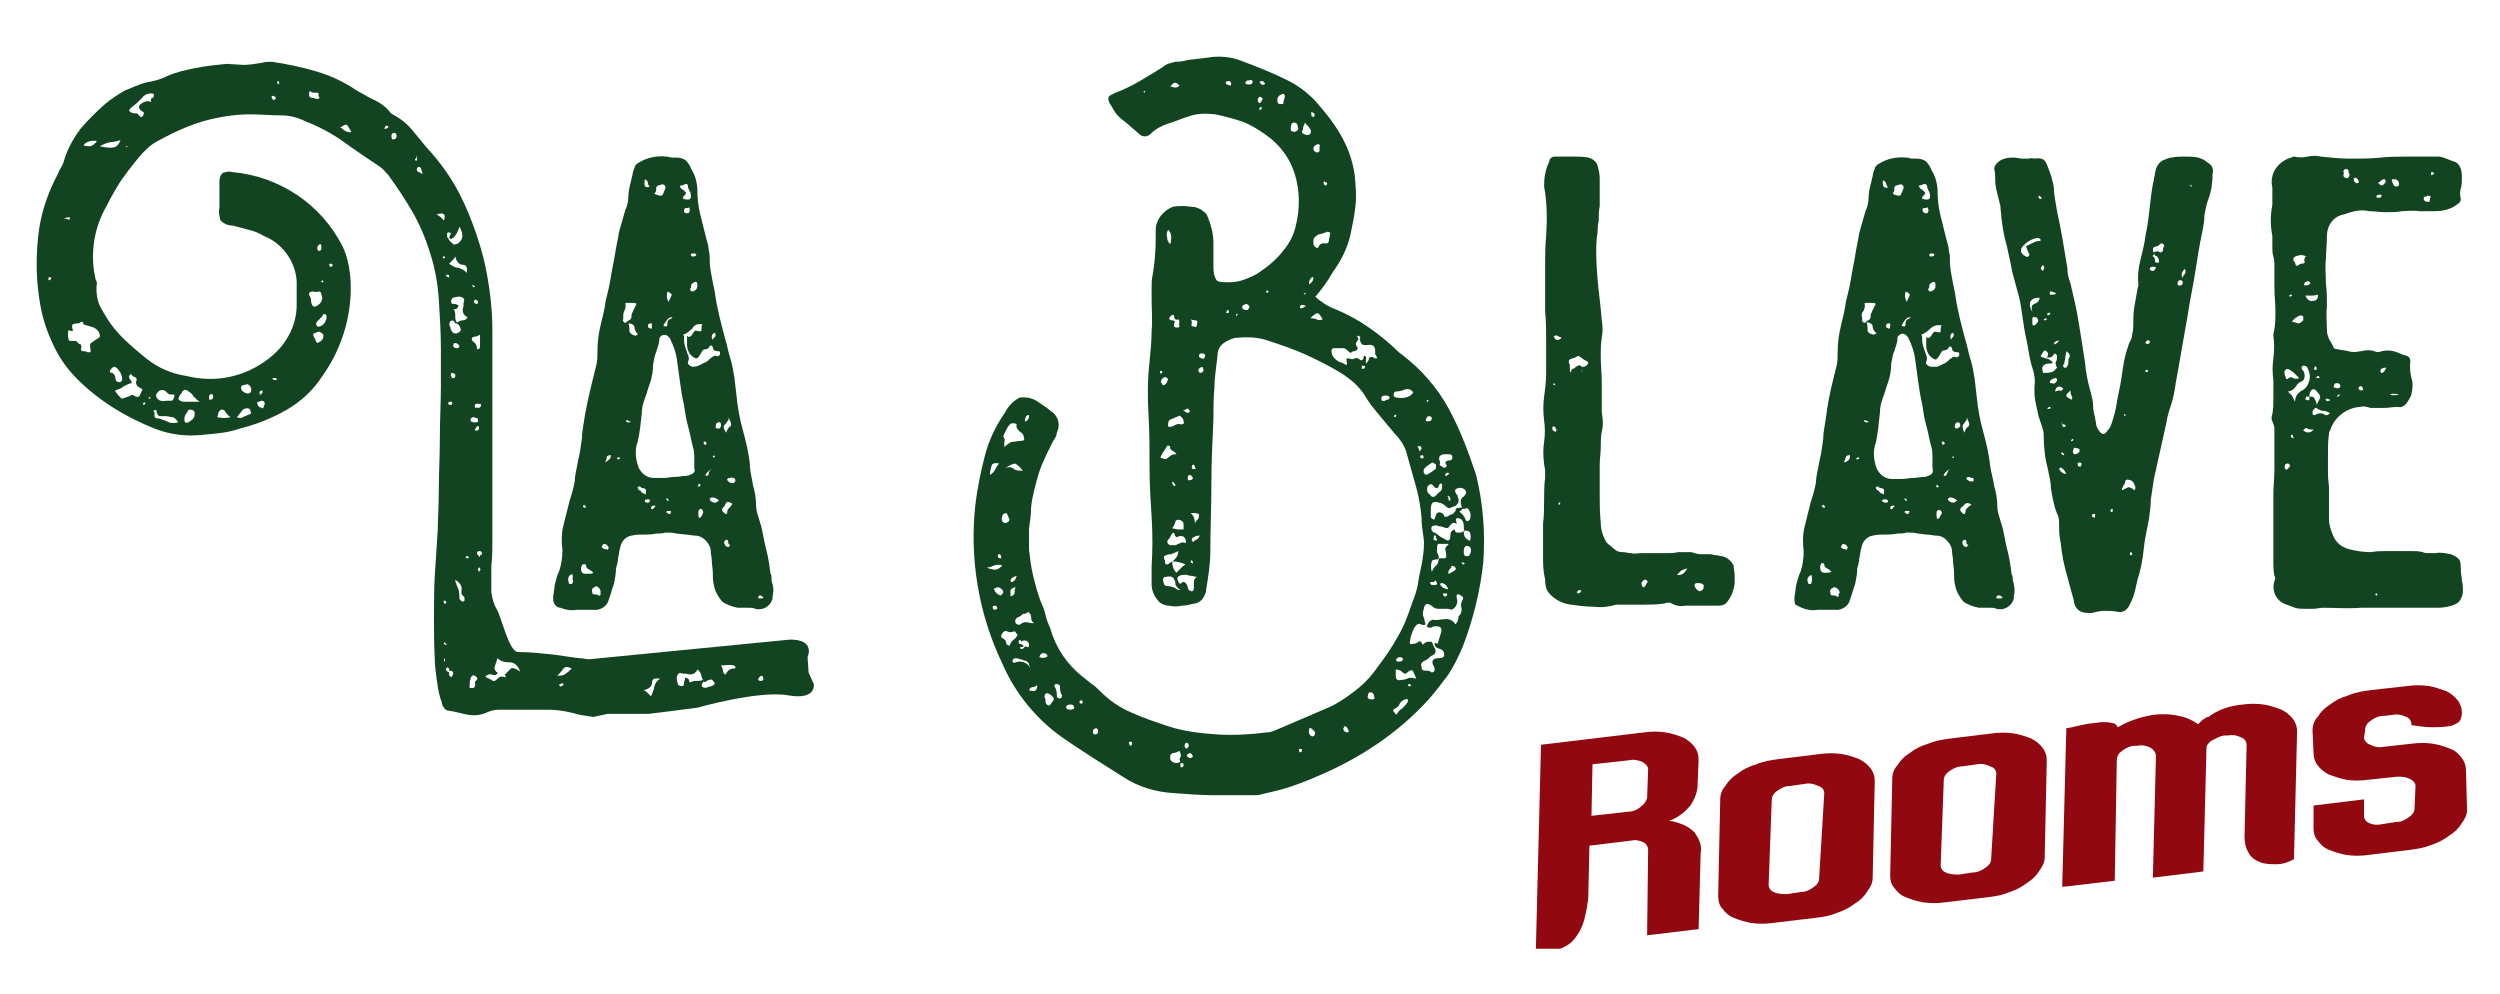 <?xml version="1.0" encoding="utf-8"?>
<!-- Generator: Adobe Illustrator 27.5.0, SVG Export Plug-In . SVG Version: 6.00 Build 0)  -->
<!DOCTYPE svg PUBLIC "-//W3C//DTD SVG 1.1//EN" "http://www.w3.org/Graphics/SVG/1.1/DTD/svg11.dtd">
<svg version="1.1" id="Livello_1" xmlns:x="http://ns.adobe.com/Extensibility/1.0/" xmlns:i="http://ns.adobe.com/AdobeIllustrator/10.0/" xmlns:graph="http://ns.adobe.com/Graphs/1.0/"
	 xmlns="http://www.w3.org/2000/svg" xmlns:xlink="http://www.w3.org/1999/xlink" x="0px" y="0px" viewBox="0 0 242.7 96.5"
	 style="enable-background:new 0 0 242.7 96.5;" xml:space="preserve">
<style type="text/css">
	.st0{clip-path:url(#SVGID_00000000902802395882495950000011927333459333977262_);}
	.st1{fill:#920810;}
	.st2{fill:#134421;}
</style>
<g>
	<defs>
		<rect id="SVGID_1_" x="3.5" y="5.3" width="236" height="86.8"/>
	</defs>
	<clipPath id="SVGID_00000178187447262917688950000014675289028875599763_">
		<use xlink:href="#SVGID_1_"  style="overflow:visible;"/>
	</clipPath>
	<g id="Raggruppa_5" style="clip-path:url(#SVGID_00000178187447262917688950000014675289028875599763_);">
		<path id="Tracciato_530" class="st1" d="M162,79.7c0.5,0,1,0.2,1.5,0.4c0.4,0.2,0.7,0.4,1,0.7c0.2,0.3,0.4,0.6,0.5,0.9
			c0.1,0.3,0.2,0.7,0.1,1.1l-0.2,7.4l-5,0.6l0.1-8.3c0-0.3-0.2-0.6-0.4-0.7c-0.4-0.2-0.8-0.3-1.2-0.2l-4.1,0.5l-0.1,4.6
			c0,0.9-0.2,1.7-0.4,2.6c-0.2,0.7-0.5,1.3-1,1.9c-0.4,0.5-1,0.8-1.6,1c-0.7,0.2-1.4,0.2-2.1,0l0.5-19.9l10-1.2
			c0.7-0.1,1.4-0.1,2.1,0c0.6,0.1,1.2,0.3,1.7,0.5c0.4,0.2,0.8,0.5,1.1,0.9c0.3,0.4,0.4,0.8,0.4,1.3l-0.1,2.4c0,0.7-0.3,1.4-0.7,2
			C163.6,78.8,162.9,79.4,162,79.7 M160,74.7c0-0.3-0.2-0.5-0.5-0.7c-0.4-0.2-0.9-0.3-1.3-0.2l-3.6,0.4l-0.1,5l3.6-0.4
			c0.4,0,0.9-0.2,1.2-0.5c0.3-0.2,0.5-0.5,0.6-0.8L160,74.7z"/>
		<path id="Tracciato_531" class="st1" d="M176.7,73.2c0.7-0.1,1.4-0.1,2.1,0c0.6,0.1,1.2,0.3,1.7,0.5c0.4,0.2,0.8,0.5,1.1,0.9
			c0.3,0.4,0.4,0.8,0.4,1.2l-0.2,9.4c0,0.5-0.2,0.9-0.5,1.3c-0.3,0.5-0.7,0.9-1.2,1.2c-0.5,0.4-1.1,0.7-1.7,0.9
			c-0.7,0.3-1.3,0.4-2.1,0.5l-4.2,0.5c-0.7,0.1-1.4,0.1-2.1,0c-0.6-0.1-1.2-0.3-1.7-0.5c-0.5-0.2-0.8-0.5-1.1-0.9
			c-0.3-0.3-0.4-0.8-0.4-1.2l0.2-9.4c0-0.5,0.2-1,0.5-1.3c0.3-0.5,0.7-0.9,1.2-1.2c0.5-0.4,1.1-0.7,1.8-0.9c0.7-0.3,1.4-0.4,2.1-0.5
			L176.7,73.2z M177.1,77c0-0.3-0.2-0.6-0.6-0.7c-0.4-0.2-0.8-0.3-1.3-0.2l-1.4,0.2c-0.5,0-0.9,0.2-1.3,0.5
			c-0.3,0.2-0.5,0.5-0.5,0.9l-0.3,8.2c0,0.3,0.2,0.6,0.5,0.7c0.4,0.2,0.9,0.2,1.3,0.2l1.3-0.2c0.5,0,0.9-0.2,1.3-0.5
			c0.3-0.2,0.5-0.5,0.5-0.8L177.1,77z"/>
		<path id="Tracciato_532" class="st1" d="M193.4,71.2c0.7-0.1,1.4-0.1,2.1,0c0.6,0.1,1.2,0.3,1.7,0.5c0.4,0.2,0.8,0.5,1.1,0.9
			c0.3,0.4,0.4,0.8,0.4,1.2l-0.2,9.4c0,0.5-0.2,0.9-0.5,1.3c-0.3,0.5-0.7,0.9-1.2,1.2c-0.5,0.4-1.1,0.7-1.7,0.9
			c-0.7,0.3-1.3,0.4-2.1,0.5l-4.2,0.5c-0.7,0.1-1.4,0.1-2.1,0c-0.6-0.1-1.2-0.3-1.7-0.5c-0.5-0.2-0.8-0.5-1.1-0.9
			c-0.3-0.3-0.4-0.8-0.4-1.2l0.2-9.4c0-0.5,0.2-1,0.5-1.3c0.3-0.5,0.7-0.9,1.2-1.2c0.5-0.4,1.1-0.7,1.8-0.9c0.7-0.3,1.4-0.4,2.1-0.5
			L193.4,71.2z M193.8,75.1c0-0.3-0.2-0.6-0.6-0.7c-0.4-0.2-0.8-0.3-1.3-0.2l-1.4,0.2c-0.5,0-0.9,0.2-1.3,0.5
			c-0.3,0.2-0.5,0.5-0.5,0.9l-0.3,8.2c0,0.3,0.2,0.6,0.5,0.7c0.4,0.2,0.9,0.2,1.3,0.2l1.3-0.2c0.5,0,0.9-0.2,1.3-0.5
			c0.3-0.2,0.5-0.5,0.5-0.8L193.8,75.1z"/>
		<path id="Tracciato_533" class="st1" d="M217.7,68.4c0.7-0.1,1.4-0.1,2.1,0c0.6,0.1,1.2,0.3,1.7,0.5c0.4,0.2,0.8,0.5,1.1,0.9
			c0.3,0.4,0.4,0.8,0.4,1.2l-0.3,12.4c-0.5,0.3-1.1,0.5-1.7,0.5c-0.5,0-1.1,0-1.6-0.2c-0.5-0.2-0.9-0.5-1.1-0.9
			c-0.3-0.5-0.4-1-0.4-1.6l0.2-8.9c0-0.3-0.2-0.6-0.5-0.7c-0.4-0.2-0.8-0.3-1.3-0.2l-0.3,0c-0.2,0-0.5,0.1-0.7,0.2
			c-0.2,0.1-0.4,0.2-0.6,0.3c-0.2,0.1-0.3,0.3-0.4,0.4c-0.1,0.1-0.1,0.3-0.1,0.5l-0.3,11.8l-4.9,0.6l0.3-11.8c0-0.3-0.2-0.6-0.5-0.8
			c-0.4-0.2-0.8-0.3-1.3-0.2l-0.2,0c-0.5,0-0.9,0.2-1.3,0.5c-0.3,0.2-0.5,0.5-0.5,0.9l-0.2,11.7l-5.1,0.6l0.4-15.4
			c0.7-0.1,1.3-0.3,1.9-0.4c0.5-0.1,1-0.1,1.5-0.2c0.4,0,0.7,0,1.1,0.1c0.2,0,0.4,0.2,0.5,0.4c1-0.6,2.2-1,3.4-1.2
			c0.8-0.1,1.7-0.1,2.5,0.1c0.7,0.1,1.3,0.4,1.9,0.8c0.1-0.1,0.2-0.2,0.3-0.3c0.1-0.1,0.2-0.2,0.3-0.2c0.1-0.1,0.2-0.2,0.4-0.2
			C215.3,68.9,216.5,68.5,217.7,68.4"/>
		<path id="Tracciato_534" class="st1" d="M239.5,78.6c0,0.5-0.2,0.9-0.5,1.3c-0.3,0.5-0.7,0.9-1.2,1.2c-0.5,0.4-1.1,0.7-1.7,0.9
			c-0.7,0.3-1.4,0.4-2.1,0.5l-4.1,0.5c-0.7,0.1-1.4,0.1-2.1,0c-0.6-0.1-1.2-0.3-1.7-0.5c-0.5-0.2-0.8-0.5-1.1-0.9
			c-0.3-0.3-0.4-0.8-0.4-1.2l0-2.2l4.9-0.6l0,1.6c0,0.3,0.2,0.6,0.5,0.7c0.4,0.2,0.9,0.2,1.3,0.1l1.3-0.2c0.5,0,0.9-0.2,1.3-0.5
			c0.3-0.2,0.5-0.5,0.5-0.8l0.1-2.2c0-0.3-0.3-0.6-0.6-0.7c-0.4-0.2-0.8-0.2-1.2-0.2l-2.8,0.3c-0.7,0.1-1.4,0.1-2.1,0
			c-0.6-0.1-1.1-0.3-1.7-0.5c-0.4-0.2-0.8-0.5-1.1-0.9c-0.3-0.4-0.4-0.8-0.4-1.2l-0.1-2.2c0-0.5,0.2-1,0.5-1.3
			c0.3-0.5,0.7-0.9,1.2-1.2c0.5-0.4,1.1-0.7,1.8-0.9c0.7-0.3,1.4-0.4,2.1-0.5l3.6-0.4c0.7-0.1,1.4-0.1,2.1,0
			c0.6,0.1,1.1,0.3,1.7,0.5c0.4,0.2,0.8,0.5,1.1,0.9c0.3,0.4,0.4,0.8,0.4,1.2c0,0.3-0.1,0.7-0.3,0.9c-0.3,0.2-0.7,0.4-1,0.4
			c-0.5,0.1-1.1,0.1-1.6,0.1c-0.6,0-1.3-0.1-2-0.2l0-0.1c0-0.3-0.2-0.6-0.5-0.7c-0.4-0.2-0.9-0.3-1.3-0.2l-0.9,0.1
			c-0.5,0-0.9,0.2-1.3,0.5c-0.3,0.2-0.5,0.5-0.5,0.9l-0.1,0.7c0,0.3,0.3,0.6,0.6,0.7c0.4,0.2,0.8,0.3,1.3,0.2l2.7-0.3
			c0.7-0.1,1.4-0.1,2.1,0c0.6,0.1,1.2,0.3,1.7,0.5c0.5,0.2,0.8,0.5,1.1,0.9c0.3,0.4,0.4,0.8,0.4,1.3L239.5,78.6z"/>
		<path id="Tracciato_535" class="st2" d="M78.5,65.3l-0.1-1.5c0.7-1.9-1.8-1.7-1.8-1.7L57.2,64c-0.3,0-0.6-0.1-0.9-0.1
			c-1-0.1-2-0.3-3-0.4c-1-0.1-2-0.2-3-0.2c-0.9,0-1.6-3.4-2.1-4.2c-0.3-0.5-0.4-1-0.5-1.6c0-0.9,0-1.7,0-2.6
			c0.1-0.8,0.1-1.7,0.1-2.6v-4.4c0-1.8,0-3.7,0-5.7s0-3.9,0-5.7v-4.4c0-2.3-0.3-4.6-0.8-6.8c-0.5-2-1.2-4-2.1-5.9
			c-0.9-1.9-2.1-3.6-3.5-5.1c-0.5-0.6-0.9-1.1-1.4-1.7c-0.5-0.6-1-1-1.7-1.4c-0.2-0.1-0.4-0.2-0.5-0.4c-0.5-0.6-1.2-1-1.9-1.3
			c-0.2-0.1-0.5-0.3-0.7-0.4s-0.4-0.2-0.7-0.4c-1.2-0.8-2.5-1.4-3.9-1.8c-1.4-0.4-2.8-0.7-4.2-0.9c-0.3,0-0.7,0-1,0.1
			c-0.6,0.1-1.2,0.2-1.8,0.2L22,6.2c-1,0.1-2,0.2-3,0.4c-1,0.2-1.9,0.4-2.8,0.8c-0.6,0.3-1.3,0.5-2,0.6c-0.7,0.2-1.4,0.5-2.1,0.8
			c-0.7,0.4-1.3,0.8-1.9,1.3c-0.8,0.7-1.6,1.5-2.3,2.3c-0.7,0.9-1.2,1.8-1.6,2.9c-0.1,0.4-0.2,0.7-0.4,1c-0.2,0.3-0.3,0.7-0.5,1
			C4.5,19.1,3.9,21,3.7,23c-0.2,2-0.2,3.9,0.1,5.9c0.2,1.5,0.6,2.9,1.2,4.2c0.6,1.4,1.4,2.6,2.5,3.7c2.1,2.1,4.7,3.7,7.5,4.8
			c1.5,0.6,3.1,0.8,4.8,0.6c1.2-0.1,2.4-0.2,3.5-0.6c1.6-0.4,3.1-1,4.5-1.8c1.4-0.8,2.6-1.9,3.5-3.3c2-2.8,3-6.3,2.7-9.7
			c-0.1-1-0.3-1.9-0.7-2.8c-2.1-4.2-6.2-6.9-10.8-7.3c-0.3-0.1-0.6,0-0.9,0.1c-0.2,0.2-0.3,0.5-0.3,0.8c0,0.5,0,0.9,0,1.3
			c0,0.4,0,0.9,0,1.3c-0.1,0.4,0,0.8,0.1,1.2c0.3,0.3,0.7,0.5,1.2,0.5l1.5,0.4c0.5,0.1,1,0.3,1.5,0.6c2,0.8,3.3,2.8,3.2,4.9v1.8
			c0,2-1,3.9-2.7,5.2c-2.3,1.8-5.2,2.4-8,1.7c-1.4-0.2-2.8-0.8-3.9-1.7c-1.1-0.9-2.2-1.8-3.1-2.9c-0.5-0.6-0.9-1.3-1.3-2
			c-0.4-0.7-0.5-1.6-0.4-2.4c0-0.1,0-0.2-0.1-0.3c-0.6-2.5-0.2-5.1,1.1-7.3c0.4-0.8,0.8-1.5,1.3-2.3c0.5-0.7,1-1.4,1.6-2.1
			c0.3-0.4,0.6-0.7,0.9-1c0.3-0.3,0.7-0.6,1.1-0.8c0.9-0.5,1.9-1,2.9-1.4c1-0.4,2-0.7,3.1-0.9c1-0.2,2-0.3,3-0.3c1,0,2,0.1,3,0.1
			c0.8,0,1.6,0.2,2.4,0.6c1.3,0.5,2.6,1.2,3.7,2c1.1,0.8,2.3,1.6,3.5,2.4c0.3,0.2,0.5,0.5,0.8,0.8c0.8,1.1,1.6,2.3,2.3,3.5
			c0.7,1.2,1.3,2.6,1.7,3.9c0.5,1.5,0.8,3.1,0.9,4.7c0.1,1.6,0.2,3.2,0.2,4.8c0,0.8,0,2,0,3.6c0,1.6-0.1,3.2-0.1,5
			c0,1.7-0.1,3.4-0.1,5c0,1.6-0.1,2.9-0.1,3.9c-0.1,1.4-0.2,3-0.3,4.6c-0.1,1.6-0.1,6.2,0,7.8c0,0.7,0.1,1.5,0.2,2.2
			c0.1,0.7,0.2,1.5,0.5,2.2c0,0.2,0.1,0.4,0.2,0.5c0.1,0.2,0.3,0.3,0.5,0.3c0.7,0.1,1.3,0.3,1.9,0.4c0.7,0.1,1.3,0,1.9-0.3
			c0.3-0.1,0.6-0.2,1-0.2c0.8,0,1.6,0,2.4,0c0.8,0,1.6,0,2.4,0c1,0,2.1,0.2,3.1,0.5l1.3,0.2l1.4-0.3h4l2.4-0.3l2.3-0.3
			c0,0,6-1.7,8.8-1.2s2.5-1.1,2.5-1.1L78.5,65.3z M4.8,27.2c-0.1,0-0.1,0-0.1-0.1c0,0,0,0,0,0c0-0.1,0-0.2,0.1-0.2
			c0,0,0.1,0,0.2,0.1C4.9,27.1,4.9,27.2,4.8,27.2 M30.8,33.3c-0.1-0.1-0.2-0.3-0.2-0.4c-0.1-0.1-0.2-0.3-0.2-0.5
			c0.2-0.1,0.3-0.1,0.5-0.2c0.2,0,0.3,0.1,0.5,0.3C31.4,32.9,31.3,33.1,30.8,33.3 M32.1,25.6c0,0,0.1,0,0.2,0.1
			c0,0.1-0.1,0.2-0.2,0.2c-0.1,0-0.1,0-0.1-0.1c0,0,0,0,0,0C31.9,25.6,32,25.6,32.1,25.6 M31.7,30.9c-0.1,0.4-0.3,0.7-0.7,0.8
			c0,0-0.1,0-0.1,0c0,0-0.1,0-0.1,0c-0.1-0.1-0.1-0.2-0.1-0.3c0-0.1,0.1-0.2,0.1-0.2c0.1-0.1,0.2-0.2,0.3-0.3
			c0.1-0.1,0.2-0.2,0.3-0.4c0,0,0.1,0,0.2,0S31.7,30.8,31.7,30.9 M31.3,27.4c-0.1,0-0.1,0-0.1-0.1c0,0,0,0,0,0l0.1-0.1
			c0.1,0.1,0.1,0.2,0.1,0.2S31.4,27.4,31.3,27.4 M31.1,23.7c0.1,0,0.1,0.2,0.1,0.4c0,0.1,0,0.2-0.1,0.2c-0.1,0.1-0.2,0.1-0.2,0
			c-0.1,0-0.1-0.2-0.1-0.3C30.9,23.8,31,23.7,31.1,23.7 M30.4,28.3c0.1,0,0.3,0.1,0.5,0c0.2,0,0.3,0.1,0.3,0.3c0.2,0.4,0,0.8-0.3,1
			c-0.4,0.3-0.6,0.2-0.7-0.3c0-0.2,0-0.3-0.1-0.5C29.9,28.5,30,28.3,30.4,28.3 M26.8,36.7c0.1,0.1,0.1,0.2-0.1,0.2h-0.1
			c0,0-0.1,0-0.1-0.1c0,0,0,0,0,0c0,0-0.1-0.1,0-0.1c0,0,0,0-0.1,0C26.7,36.7,26.8,36.7,26.8,36.7 M25.4,37.9c0.1,0,0.1,0.1,0.1,0.2
			c0,0-0.1,0.1-0.1,0.1c0,0,0,0.1-0.1,0.1s-0.1-0.1-0.1-0.2C25.1,38.1,25.2,38,25.4,37.9 M25.1,39c0.1,0,0.2-0.1,0.3-0.1
			c0.2,0,0.3,0.1,0.3,0.3c0,0.1-0.1,0.2-0.1,0.3c0,0.1-0.1,0.2-0.2,0.1c-0.3-0.1-0.4-0.2-0.4-0.4C24.9,39.1,25,39,25.1,39
			 M23.6,37.4c0.1,0,0.3-0.1,0.4-0.1c0.1,0,0.2,0.1,0.3,0.2c0,0.1,0.1,0.2,0.1,0.3c0,0.2-0.1,0.4-0.3,0.4c0,0-0.1,0-0.1,0
			c-0.4-0.1-0.6-0.3-0.6-0.6C23.4,37.5,23.5,37.4,23.6,37.4 M23.4,40c0.1-0.1,0.2-0.3,0.3-0.3c0.2-0.1,0.5-0.1,0.6,0.1
			c0,0,0,0,0,0.1c0.1,0.1,0.1,0.2,0,0.3c-0.1,0-0.2,0.1-0.3,0.1c-0.1,0.1-0.3,0.1-0.4,0.2c-0.2,0.1-0.4,0.1-0.6,0L23.4,40
			 M21.2,40.1c0-0.1,0.1-0.2,0.2-0.3c0.2-0.1,0.4,0,0.5,0.2c0.1,0.2,0.3,0.4,0.5,0.5c-0.4,0.1-0.9,0.1-1.3,0
			C21.1,40.4,21.2,40.2,21.2,40.1 M20.4,38.3c0.2-0.1,0.3,0,0.3,0.2c0,0.2-0.1,0.3-0.3,0.3c-0.1,0-0.1,0-0.1,0c0,0,0-0.1,0-0.1
			C20.3,38.5,20.3,38.3,20.4,38.3 M18.7,40.7c-0.1,0.1-0.3,0.2-0.4,0.3c-0.3,0.1-0.4,0-0.4-0.3c0-0.3,0.1-0.5,0.3-0.7
			c0-0.2,0.2-0.3,0.4-0.2c0.2,0,0.3,0.1,0.3,0.4C18.9,40.4,18.8,40.6,18.7,40.7 M17.5,38.3c0.1-0.1,0.2-0.2,0.2-0.3
			c0.2-0.2,0.4-0.2,0.6,0c0,0,0,0,0,0c0.2,0.1,0.4,0.3,0.5,0.5c0.2,0.2,0.4,0.4,0.6,0.5h-1.5c-0.3,0-0.5-0.1-0.6-0.3
			C17.4,38.6,17.4,38.4,17.5,38.3 M15.3,38.1c0.2-0.3,0.6-0.3,0.8-0.1c0,0,0,0,0.1,0.1l0.1,0.1c0.1,0.1,0.3,0.1,0.4,0.1
			c0.2,0,0.3,0,0.2,0.3s-0.2,0.3-0.3,0.3c-0.1,0-0.3,0-0.4,0c-0.5,0.1-0.8,0-1-0.3C15.1,38.3,15.2,38.2,15.3,38.1 M14.9,40
			c0,0,0-0.1,0.1-0.2c0.1,0,0.2,0,0.2,0.1c0,0.3,0.2,0.5,0.3,0.5c0.2,0,0.4,0,0.6,0c0.2,0,0.5,0.1,0.7,0.1c0.2,0.1,0.4,0.3,0.5,0.5
			c-0.4,0.1-0.8,0.1-1.1-0.1c-0.3-0.1-0.7-0.3-1-0.3c-0.1,0-0.2-0.1-0.2-0.2V40z M6.2,21.3c0.1-0.2,0.3-0.2,0.6-0.2
			c0,0.2-0.1,0.3-0.2,0.2C6.4,21.2,6.3,21.2,6.2,21.3C6.2,21.3,6.2,21.3,6.2,21.3 M14.4,38.6c0.1,0,0.1,0,0.1-0.1
			c0,0,0.1,0.1,0.1,0.1c0,0.1,0,0.1-0.1,0.1c0,0,0,0,0,0c0,0-0.1,0-0.1-0.1c0,0,0,0,0,0V38.6z M14.1,39.2
			C14.1,39.2,14.1,39.3,14.1,39.2C14,39.3,14,39.3,14,39.3c-0.1,0-0.1,0-0.1-0.1c0-0.1,0-0.1,0.1-0.1C14.1,39,14.1,39,14.1,39.2
			 M12.8,37.2c0-0.1-0.1-0.3-0.2-0.4c-0.1-0.1-0.1-0.3,0-0.4c0,0,0.1-0.1,0.1-0.1c0.1,0.1,0.2,0.3,0.4,0.3c0.2,0.1,0.2,0.3,0.1,0.5
			c0,0.2,0.1,0.4,0.3,0.5s0.4,0.2,0.3,0.3c-0.1,0.1-0.1,0.3-0.2,0.4c-0.1,0.3-0.3,0.3-0.6,0.1c-0.1-0.1-0.2-0.1-0.3,0
			c-0.5,0.2-0.8,0.3-0.9,0.3c-0.2-0.2-0.4-0.4-0.6-0.7v-0.1c0.3-0.1,0.6-0.2,0.8-0.4C12.3,37.4,12.5,37.2,12.8,37.2 M10.8,35.8
			c0.1-0.1,0.2-0.2,0.3-0.2c0.2,0,0.4,0.3,0.6,0.6c0.2,0.4,0.2,0.7,0.1,0.8c-0.1,0.1-0.2,0.1-0.2,0.1c-0.3,0-0.4-0.2-0.4-0.4
			c0-0.2-0.1-0.4-0.3-0.5C10.6,36.2,10.6,36,10.8,35.8 M9.1,31.8c0.4,0.2,0.6,0.5,0.6,0.9c-0.2,0.2-0.5,0.3-0.7,0.5
			c-0.3,0.1-0.3,0.4-0.2,0.8c0,0.1,0,0.2-0.1,0.2c-0.1,0-0.2,0-0.2,0c-0.1-0.1-0.3-0.1-0.4-0.1c-0.2,0-0.3-0.1-0.2-0.4
			c0-0.1,0-0.2-0.1-0.3c-0.2,0-0.3-0.2-0.4-0.3H6.8c-0.1,0-0.2-0.2-0.2-0.6c0-0.3,0-0.5,0.2-0.4c0.2,0.1,0.3,0,0.3-0.1
			C7,32,7,31.8,7,31.6c0-0.1,0.2-0.2,0.5-0.2c0.1,0,0.2,0,0.3-0.1c0.1-0.1,0.3-0.1,0.3,0.2C8.5,31.6,8.8,31.7,9.1,31.8 M8.8,14.2
			c-0.2,0-0.5,0-0.7-0.1c0.3-0.4,0.9-0.5,1.3-0.4C9.2,14,9,14.1,8.8,14.2 M11.1,14.3c-0.5,0.1-0.9,0-1.4-0.1c0.3-0.2,0.6-0.3,1-0.4
			c0.3,0,0.7-0.1,1-0.2C11.6,13.9,11.4,14.2,11.1,14.3 M12.4,14.2l-0.1,0.1l-0.1-0.1c0,0,0.1,0,0.1,0s0,0,0.1,0
			C12.5,14,12.5,14.1,12.4,14.2 M14.8,9.5c-0.2,0.1-0.2,0.2-0.1,0.4c-0.2-0.1-0.5-0.1-0.7,0c-0.2,0.1-0.4,0.2-0.5,0.4v0.2
			c0.1,0.1,0.2,0.3,0.3,0.3c0.2,0.1,0.2,0.2,0.1,0.4s-0.2,0.2-0.3,0.1c-0.1-0.1-0.2-0.2-0.3-0.3h-0.3c-0.5-0.1-0.6-0.3-0.2-0.6
			c0.4-0.3,0.7-0.6,1-0.9C14,9.2,14.4,9,14.9,9.1C15,9.3,14.9,9.5,14.8,9.5 M26.5,9.7C26.5,9.7,26.5,9.7,26.5,9.7
			C26.5,9.6,26.5,9.6,26.5,9.7l-0.1-0.2c-0.1-0.1,0-0.2,0.1-0.2c0.1,0,0.2,0.1,0.3,0.2C26.8,9.6,26.7,9.7,26.5,9.7 M27,8.2
			c0,0-0.1-0.1-0.1-0.3c0,0,0.1,0,0.1,0s0,0,0.1,0c0,0,0,0.1,0,0.1c0,0.1,0,0.1,0,0.2C27,8.1,27,8.1,27,8.2 M30.8,9.6
			c-0.2,0-0.3-0.1-0.5-0.1c-0.2,0-0.3-0.1-0.3-0.4c0-0.2,0.1-0.3,0.2-0.2c0.1,0.1,0.2,0.1,0.3,0.1c0.1,0,0.2,0,0.3,0
			c0.1,0,0.2,0.1,0.1,0.3C31.1,9.5,31,9.6,30.8,9.6 M33.5,12.7c-0.2-0.1-0.3-0.3-0.5-0.3c0.3-0.2,0.5-0.3,0.6-0.3
			c0.1,0,0.3,0.3,0.5,0.7C33.9,12.9,33.7,12.8,33.5,12.7 M37.3,12.5c0-0.1,0.1-0.1,0.1-0.2c0-0.1,0.1-0.1,0.2-0.1l0.1,0.1
			C37.7,12.4,37.6,12.5,37.3,12.5 M38.3,13.5c-0.2,0.1-0.3,0-0.3-0.3c0-0.2,0.1-0.3,0.3-0.3c0.1,0,0.2,0.1,0.2,0.3
			C38.5,13.4,38.4,13.5,38.3,13.5 M40.4,15.4c0,0,0-0.1,0-0.1c0-0.1,0-0.1,0-0.2l0.1,0.3c0,0.1,0,0.2-0.1,0.2c0,0-0.1,0-0.1-0.1
			c0,0,0,0,0,0V15.4z M40.7,16.7c-0.2,0-0.3-0.2-0.2-0.4l0.1-0.1c0.2,0,0.3,0.1,0.3,0.3c0.1,0.1,0.1,0.3,0.1,0.4
			C40.8,16.8,40.7,16.7,40.7,16.7 M46.4,29.2c0,0.2,0,0.3-0.1,0.3c-0.2,0-0.3-0.1-0.3-0.3l0.1-0.1c0.1,0,0.2,0,0.2,0.1
			C46.3,29.2,46.3,29.2,46.4,29.2 M46,27.7l0.1,0.1l-0.1,0.1l-0.1-0.1C45.7,27.7,45.8,27.7,46,27.7 M46,32.7c0.2,0,0.4-0.1,0.6-0.2
			c0,0.4,0,0.8,0,1.2c0,0.1-0.1,0.2-0.2,0.2c-0.1,0-0.1,0-0.1-0.1c0,0,0,0,0,0c0-0.2-0.1-0.4-0.2-0.5c-0.1-0.1-0.3-0.2-0.3-0.4
			C45.8,32.8,45.9,32.7,46,32.7 M46,40.5c0.1,0,0.2,0.1,0.3,0.1c0.1,0,0.1,0.1,0.1,0.2c0,0.1,0,0.2-0.1,0.2c-0.1,0-0.2,0-0.2,0
			c-0.3,0-0.5-0.1-0.4-0.3C45.7,40.6,45.8,40.5,46,40.5 M46.5,41.6c0,0.1-0.1,0.2-0.2,0.2c0,0,0,0-0.1,0c-0.1,0-0.1,0-0.1-0.1
			c0,0,0,0,0,0c0.1-0.1,0.1-0.2,0.2-0.3C46.5,41.3,46.5,41.4,46.5,41.6 M45.3,26.5c-0.2-0.3-0.5-0.4-0.8-0.5c-0.3,0-0.6-0.2-0.9-0.4
			c0.1-0.1,0.2-0.2,0.3-0.3c0.1-0.1,0.2-0.2,0.3-0.4c0.1,0.5,0.4,0.8,0.7,0.8C45.3,25.7,45.4,26,45.3,26.5 M44.4,31.4
			C44.4,31.4,44.4,31.4,44.4,31.4c0,0.1,0,0.1,0.1,0.1c0.1,0.1,0.2,0.3,0.2,0.4c0.1,0.1,0,0.3-0.2,0.4c-0.4,0.2-0.7,0-0.8-0.6
			c-0.1-0.1-0.1-0.3,0-0.5c0.1-0.1,0.3-0.1,0.4,0C44.1,31.4,44.3,31.4,44.4,31.4 M44.6,33.6c0,0.1-0.1,0.2-0.2,0.2c0,0,0,0-0.1,0
			c-0.1,0-0.3-0.1-0.3-0.2c0,0,0,0,0-0.1c0,0,0-0.1,0.1-0.2C44.4,33.3,44.5,33.4,44.6,33.6 M43.8,39c0.1,0,0.1,0.1,0.1,0.2
			c0,0.1-0.1,0.1-0.3,0.1c-0.1-0.1-0.1-0.2-0.1-0.2C43.6,39,43.7,39,43.8,39 M43.4,22.7c0-0.1,0.1-0.2,0.3-0.1c0.1,0,0.1,0.1,0,0.2
			c0,0.1-0.1,0.2-0.1,0.3c0.1,0.1,0.2,0.1,0.2,0.1c0.1-0.1,0.2-0.1,0.2-0.1c0.3-0.3,0.5-0.7,0.6-1.1c0.4,0.7,0.4,1.2-0.1,1.6
			c-0.2,0.1-0.4,0.2-0.5,0.1c-0.2-0.2-0.4-0.3-0.5-0.6C43.4,23.1,43.4,22.9,43.4,22.7 M43.6,26.7v0.1c0,0.1,0,0.2-0.1,0.1
			c-0.1,0-0.2-0.1-0.2-0.2c0,0,0,0,0-0.1C43.3,26.7,43.5,26.7,43.6,26.7 M42.8,21.1c-0.1-0.1-0.3-0.2-0.4-0.3c0.7-0.2,0.9,0,0.7,0.6
			C43,21.3,42.9,21.2,42.8,21.1 M43,24.9c0.1,0,0.1,0,0.1-0.1c0,0.1,0.1,0.1,0.1,0.2l-0.1,0.1C43,25.1,43,25,43,24.9 M43.2,58.3
			c0.1,0.1,0.2,0.2,0.1,0.2c0,0.1,0,0.1-0.1,0.1c0,0,0,0,0,0c-0.1,0-0.1,0-0.1-0.1C43,58.4,43.1,58.3,43.2,58.3 M43.4,62.6h-0.2
			l-0.1-0.1c0-0.1,0-0.2,0.1-0.1L43.4,62.6z M43.1,64l0.1-0.1c0,0,0,0.1,0,0.1s0,0,0,0.1c0,0.1,0,0.1-0.1,0.1c0,0,0,0,0,0
			C43.1,64.1,43.1,64,43.1,64 M43.8,65.7c-0.1,0-0.2-0.1-0.2-0.2c0-0.1,0-0.2,0-0.2c0,0-0.1-0.1-0.1-0.1c-0.1,0-0.2-0.1-0.2-0.2
			c0,0,0,0,0-0.1l0.1-0.1c0,0,0.1,0,0.2,0.1c0,0,0,0.1,0,0.1c0,0,0,0.1,0,0.1c0.3,0,0.4,0.1,0.4,0.3C43.9,65.7,43.8,65.8,43.8,65.7
			 M43.8,36.5c-0.1-0.2,0-0.3,0.1-0.3c0.1,0,0.3,0.1,0.3,0.2c0,0,0,0,0,0.1c0,0,0,0.1-0.1,0.2C43.9,36.7,43.8,36.7,43.8,36.5
			 M44.9,58.4c-0.2-0.1-0.3-0.2-0.3-0.3c0-0.3,0-0.6-0.1-0.9c-0.1-0.3-0.3-0.6-0.3-0.9c0.4,0.2,0.7,0.6,0.6,1v0.3
			c0,0.1,0.1,0.2,0.2,0.3c0.1,0,0.1,0.2,0.1,0.3C45.1,58.4,45,58.4,44.9,58.4 M44.9,31.1c-0.2,0-0.3,0.1-0.5,0.2
			c-0.2-0.1-0.2-0.4-0.2-0.6c0-0.2,0-0.4-0.1-0.6C44,30.1,44,30,44.2,30c0.2,0,0.3-0.2,0.3-0.4h-0.1c-0.1-0.1-0.3-0.1-0.4-0.1
			c-0.2,0-0.2-0.1-0.2-0.3c0-0.1,0.1-0.3,0.2-0.3c0.1,0,0.3-0.1,0.5-0.1c0.1,0,0.3,0,0.4,0.1c0.2,0.1,0.2,0.2,0.1,0.5v0.3
			c-0.2,0.6,0,0.9,0.4,1.1C45.3,31,45.1,31.1,44.9,31.1 M45.3,54.2l-0.1-0.1c0-0.1,0.1-0.1,0.2-0.1c0,0,0.1,0,0.1,0.1
			S45.5,54.2,45.3,54.2 M46.2,66.1c-0.1,0.1-0.1,0.1-0.1,0.2c0.1,0.3,0,0.5-0.3,0.5c-0.2,0-0.3-0.1-0.2-0.2c0-0.1,0-0.3,0-0.4
			c0-0.1,0.1-0.3,0.1-0.4c0.1-0.2,0.2-0.3,0.4-0.2C46.4,65.8,46.4,65.9,46.2,66.1 M46.5,55.5C46.4,55.5,46.4,55.4,46.5,55.5
			C46.4,55.4,46.4,55.4,46.5,55.5l-0.1-0.2c0,0,0-0.1,0.1-0.2c0.1,0,0.1,0,0.1,0.1C46.7,55.3,46.6,55.4,46.5,55.5 M46.6,54
			c0,0.1,0,0.1-0.1,0c-0.1-0.1-0.2-0.2-0.2-0.3c0-0.1,0.1-0.2,0.2-0.2c0,0,0,0,0.1,0c0.1,0,0.2,0.1,0.2,0.3
			C46.6,53.9,46.6,53.9,46.6,54 M46.4,39.6c-0.1,0-0.2-0.1-0.2,0c-0.1,0-0.1,0-0.1-0.2s0.1-0.2,0.3-0.2c0.2,0,0.3,0,0.3,0.1
			C46.7,39.5,46.6,39.6,46.4,39.6 M49.6,64.9c-0.2,0.2-0.4,0.4-0.6,0.6c0.1,0.1,0.1,0.2,0.1,0.2s-0.1,0.1-0.2,0c-0.1,0-0.2,0-0.3,0
			c-0.1,0-0.2,0.1-0.3,0.2c-0.2,0.2-0.4,0.3-0.6,0.1c-0.2-0.1-0.4-0.2-0.6-0.3c0.2-0.2,0.4-0.3,0.7-0.2c0.2,0.1,0.4,0,0.5-0.1v-0.1
			C48.1,65.2,48,65,48,64.8c0.1-0.3,0.2-0.6,0.3-0.9c0.3,0.3,0.7,0.4,1.2,0.4c0.4,0,0.8,0.3,1,0.9C50.1,64.9,49.8,64.8,49.6,64.9
			 M54.5,66.6c-0.1,0.1-0.2,0-0.2-0.1c0-0.1,0-0.1,0.1-0.1c0.2-0.1,0.3-0.1,0.3,0.1C54.7,66.5,54.6,66.6,54.5,66.6 M54.9,65.4
			c-0.2,0.2-0.5,0.2-0.8,0.2c0.2-0.2,0.4-0.4,0.6-0.7c0.2-0.2,0.4-0.2,0.8,0C55.3,65.1,55.1,65.3,54.9,65.4 M63.5,66.7
			c0,0.3-0.2,0.6-0.3,0.9c-0.1-0.1-0.2-0.2-0.3-0.3c-0.1-0.1-0.2-0.2-0.4-0.3c0.5-0.1,0.8-0.4,0.8-0.7c0-0.4,0.2-0.5,0.8-0.4
			C63.7,66.1,63.6,66.4,63.5,66.7 M68.7,66.7c-0.1,0.1-0.3,0.1-0.5,0c-0.1-0.1-0.1-0.3,0-0.4c0.1-0.1,0.1-0.2,0.1-0.3c0,0,0,0,0,0
			c0,0,0,0,0-0.1c-0.1,0.2-0.4,0.2-0.6,0.2c-0.2,0-0.4,0-0.6,0.1c-0.1,0.1-0.2,0-0.2-0.1c0-0.2-0.2-0.3-0.4-0.3V66
			c-0.1,0.1-0.1,0.3-0.1,0.4c0,0.2-0.1,0.2-0.3,0.2c-0.1,0-0.3-0.1-0.3-0.2c0-0.1-0.1-0.3-0.1-0.5c0-0.1,0-0.3,0.1-0.4
			c0.1-0.2,0.2-0.2,0.5-0.1h0.3c0.6,0.2,0.9,0,1.1-0.4c0.2,0.1,0.3,0.3,0.4,0.6c0,0.2,0.1,0.3,0.2,0.5c0,0,0,0,0,0c0,0,0,0,0,0.1
			c0,0,0,0,0.1,0s0.1,0,0.1,0c0.1-0.1,0.3-0.2,0.4-0.2c0.1-0.1,0.3,0,0.4,0.2C69.5,66.4,69.3,66.6,68.7,66.7 M73.8,66.1
			c0,0-0.1,0-0.2-0.1c0-0.1,0.1-0.3,0.3-0.4c0.1,0,0.2,0.1,0.2,0.2c0,0,0,0,0,0.1C74.1,66,74.1,66.1,73.8,66.1
			C73.9,66.1,73.9,66.1,73.8,66.1 M71.2,64.9c-0.2,0-0.4,0.1-0.5,0.2c-0.1,0.1-0.2,0.3-0.3,0.4c-0.1-0.1-0.2-0.2-0.2-0.3
			c0-0.2-0.1-0.4-0.2-0.6c0.4,0,0.8-0.1,1.2,0c0.1,0,0.2,0.1,0.2,0.2C71.4,64.9,71.3,64.9,71.2,64.9C71.3,64.9,71.3,64.9,71.2,64.9"
			/>
		<path id="Tracciato_536" class="st2" d="M54.4,59c0.5,0.2,1,0.3,1.6,0.2c0.5,0,1,0,1.6,0c0.7,0.1,1.4-0.4,1.5-1
			c0.2-0.5,0.3-1,0.5-1.5c0.1-0.5,0.2-1,0.2-1.5c0.1-0.4,0.2-0.7,0.2-1c0.1-0.4,0.1-0.7,0.2-1c0.1-0.6,0.5-1.1,1.1-1.2
			c0.4-0.1,0.7-0.1,1.1-0.1c0.4,0,0.8,0,1.3-0.1c0.3,0,0.6,0,0.9-0.1c0.4,0,0.7,0,1.1,0.1l0.9,0.1c0.3,0,0.6,0.1,0.9,0.1
			c0.5,0,0.9,0.3,1.2,0.7c0.2,0.3,0.3,0.5,0.3,0.8c0,0.3,0.1,0.6,0.1,0.9c0,0.4,0.1,0.8,0.1,1.2c0,0.4,0,0.8,0.1,1.2
			c0.1,0.6,0.4,1.1,0.8,1.6c0.4,0.3,1,0.5,1.5,0.6h1c0.3,0,0.5,0,0.7,0.1c0.7,0.2,1.5-0.2,1.7-1c0-0.1,0-0.1,0-0.2
			c0.1-0.4,0.1-0.8,0-1.2c-0.1-0.2-0.1-0.3-0.1-0.5c0-0.2,0-0.4-0.1-0.5c-0.1-0.8-0.2-1.5-0.4-2.3c-0.2-0.7-0.3-1.5-0.5-2.3
			c-0.1-0.3-0.2-0.7-0.3-1c-0.1-0.3-0.2-0.7-0.2-1c0-0.7-0.1-1.3-0.3-2c-0.1-0.7-0.3-1.3-0.3-2c-0.1-1.1-0.4-2.3-0.7-3.4
			c-0.3-1.1-0.5-2.2-0.6-3.3l-0.2-1.7c-0.1-0.6-0.2-1.3-0.4-1.9c-0.2-0.6-0.3-1.3-0.5-1.9c-0.4-1.5-0.8-3-1-4.5
			c-0.1-0.5-0.2-1-0.3-1.5c-0.1-0.5-0.2-1.1-0.2-1.6c0-0.4,0-0.7-0.1-1c0-0.3-0.1-0.7-0.2-1c-0.2-0.8-0.4-1.6-0.6-2.4
			c-0.2-0.8-0.3-1.6-0.3-2.4c0-0.7-0.2-1.5-0.6-2.1c-0.1-0.3-0.3-0.6-0.5-0.8c-0.2-0.2-0.6-0.3-0.9-0.3c-0.1,0-0.3,0-0.5,0
			c-0.1,0-0.3-0.1-0.5-0.1c-1-0.1-1.9,0.1-2.7,0.6c-0.2,0.1-0.4,0.3-0.4,0.5c-0.1,0.2-0.2,0.5-0.2,0.7c-0.1,0.3-0.1,0.5-0.2,0.8
			c-0.1,0.4-0.2,0.9-0.2,1.3c0,0.4-0.1,0.9-0.3,1.3c-0.2,0.7-0.4,1.4-0.6,2.1c-0.1,0.7-0.3,1.5-0.4,2.2c-0.1,0.7-0.3,1.5-0.4,2.2
			c-0.1,0.7-0.3,1.5-0.5,2.3c-0.1,0.8-0.3,1.6-0.5,2.4c-0.2,0.8-0.3,1.7-0.3,2.5c0,0.4,0,0.9-0.1,1.3c-0.4,1.6-0.8,3.2-1.1,4.8
			c-0.1,0.8-0.3,1.6-0.3,2.3c-0.1,0.8-0.2,1.5-0.4,2.3c-0.1,0.7-0.3,1.3-0.3,1.9c-0.1,0.6-0.3,1.3-0.5,1.9c-0.2,0.8-0.4,1.6-0.6,2.4
			c-0.2,0.8-0.2,1.6-0.1,2.4c0,0.7-0.1,1.4-0.3,2c-0.2,0.4-0.3,0.8-0.4,1.2c-0.1,0.4-0.1,0.8-0.2,1.3c0,0.2,0,0.5,0.1,0.7
			C54,58.9,54.2,59,54.4,59 M73.8,57.8c0.1,0,0.2,0.1,0.3,0.2c0,0.1-0.1,0.1-0.2,0.1c-0.2,0-0.3,0-0.3-0.1
			C73.6,57.9,73.7,57.8,73.8,57.8C73.8,57.8,73.8,57.8,73.8,57.8 M61.1,41c-0.2,0-0.3,0-0.3-0.1c-0.1-0.1,0-0.1,0.1-0.1
			c0.1,0,0.1,0.1,0.2,0.1c0.1,0,0.1,0,0.1,0.1C61.3,41,61.2,41,61.1,41 M62.3,47.8c-0.1-0.1-0.1-0.2-0.2-0.2c-0.1,0-0.2-0.2-0.2-0.3
			c0.1-0.1,0.3-0.1,0.3,0c0.1,0.1,0.2,0.1,0.3,0.1c0.1,0,0.2,0.1,0.2,0.2c0,0,0,0,0,0.1c0,0,0,0.1,0,0.1s0,0,0,0.1v0.1
			C62.5,47.9,62.4,47.9,62.3,47.8 M62.9,48.8c-0.1,0-0.3,0-0.3-0.2c0-0.1,0.1-0.1,0.2-0.1c0.1-0.1,0.3,0,0.3,0.1
			C63.1,48.7,63,48.8,62.9,48.8C62.9,48.8,62.9,48.8,62.9,48.8 M63.4,49.4c-0.1,0.1-0.2,0-0.2-0.1c0-0.1,0.1-0.2,0.2-0.2
			c0,0,0,0,0.1,0c0.1-0.1,0.1,0,0.1,0.1C63.6,49.2,63.5,49.3,63.4,49.4 M65.1,49.8c0,0.1-0.1,0.1-0.2,0.1c0,0-0.1-0.1-0.1-0.1
			c0,0-0.1,0-0.1-0.1s0.1-0.1,0.2-0.1c0.1,0,0.2,0,0.2,0S65.2,49.7,65.1,49.8 M64.7,48.5c0-0.1,0-0.2,0.1-0.1l0.1,0.1
			C64.9,48.7,64.9,48.7,64.7,48.5L64.7,48.5z M68.2,49.9c0,0.1-0.1,0.2-0.1,0.2c0,0.1-0.1,0.1-0.2,0.2c-0.1-0.1-0.1-0.2-0.1-0.3
			v-0.3c0-0.2,0.1-0.3,0.3-0.3C68.3,49.6,68.3,49.8,68.2,49.9 M67.8,47.1c0-0.1,0-0.2,0.1-0.1c0,0,0.1,0,0.1,0.1c0,0,0,0,0,0
			c0,0.1,0,0.1-0.1,0.1c0,0,0,0,0,0C67.7,47.3,67.7,47.2,67.8,47.1 M68.3,43c0-0.1,0.1-0.2,0.2-0.1l0.1,0.1c0,0.1-0.1,0.2-0.2,0.2
			C68.3,43,68.3,43,68.3,43 M68.5,48.6C68.5,48.6,68.5,48.6,68.5,48.6C68.5,48.6,68.5,48.5,68.5,48.6v-0.1V48.6
			C68.6,48.5,68.5,48.6,68.5,48.6C68.5,48.6,68.5,48.6,68.5,48.6 M68.8,46c0,0.1-0.1,0.2-0.2,0.2c-0.1,0-0.1,0-0.1-0.1c0,0,0,0,0,0
			c0-0.1,0.2-0.3,0.6-0.6C68.9,45.7,68.8,45.8,68.8,46 M69.5,48.8c-0.3,0-0.5-0.1-0.6-0.3c0-0.1,0.1-0.2,0.2-0.2c0,0,0,0,0.1,0
			c0.2,0,0.4,0.1,0.6,0.3C69.6,48.7,69.5,48.8,69.5,48.8 M69.2,44.3L69.2,44.3l0.1-0.1c0,0,0.1,0.1,0.1,0.1c0,0,0,0.1-0.1,0.1
			c0,0,0,0,0,0C69.3,44.5,69.3,44.5,69.2,44.3C69.2,44.4,69.2,44.4,69.2,44.3 M70.8,53c0,0,0,0.1-0.1,0.1c-0.2,0-0.3-0.1-0.4-0.4
			c0-0.2,0.1-0.3,0.3-0.3c0.1,0.1,0.1,0.2,0.1,0.3c0,0.1,0.1,0.2,0.2,0.2C70.9,52.9,70.9,52.9,70.8,53 M71.2,46.4
			c0.1,0,0.2,0.1,0.2,0.3l-0.1,0.1c0,0,0,0.1-0.1,0.1c0,0,0,0,0,0c-0.2,0-0.4,0-0.6-0.3v-0.1c0.1-0.1,0.2-0.1,0.2-0.1h0.1
			C71,46.3,71.1,46.4,71.2,46.4 M70.4,41.2c0.1-0.1,0.2-0.3,0.3-0.4c0,0,0.1-0.1,0-0.1c0,0,0-0.1,0.1-0.1c0,0.1,0,0.2,0.1,0.3
			c0.1,0.2,0.1,0.4,0,0.5c0,0,0,0,0,0c-0.2,0.1-0.3,0.3-0.4,0.6C70.2,41.6,70.2,41.3,70.4,41.2 M70.5,48.8c0.1-0.1,0.3-0.1,0.6,0.1
			c-0.1,0.2-0.2,0.3-0.3,0.4c-0.1,0.1-0.2,0.2-0.2,0.4c0,0.2-0.1,0.3-0.3,0.1c-0.1-0.1-0.2-0.2-0.2-0.3c0-0.1,0.1-0.3,0.2-0.3
			L70.5,48.8 M70,41.3c0,0.1-0.1,0.3-0.2,0.3c0,0,0,0-0.1,0c-0.2,0-0.3-0.1-0.2-0.3c0-0.2,0.1-0.3,0.3-0.3
			C69.9,40.9,70,41.1,70,41.3C70,41.2,70,41.2,70,41.3 M69.4,32.3c0.1,0.2,0.1,0.3,0,0.4c-0.1,0.1-0.2,0.2-0.2,0.3
			C69,32.7,69.1,32.4,69.4,32.3 M68.2,31.5c-0.1,0.1-0.1,0.3-0.1,0.5c0,0.2-0.1,0.2-0.5,0.1c-0.1,0-0.2,0-0.2,0.1
			c-0.1,0.1-0.2,0.2-0.2,0.3c-0.2,0.2-0.3,0.3-0.5,0.1c0,0.3,0,0.6,0,0.9c0,0.3,0.1,0.6,0.3,0.9c0.3,0.3,0.5,0.4,0.6,0.4
			s0.3-0.2,0.5-0.6c0.1-0.2,0.2-0.3,0.4-0.3c0.2,0,0.3-0.1,0.4-0.3c0.1-0.1,0.2-0.1,0.3,0.1c0,0.3,0.2,0.4,0.6,0.4
			c0.1,0,0.1,0.1,0.1,0.3c0,0,0,0.1-0.1,0.1c0,0,0,0,0,0c0,0-0.1,0.1-0.1,0.1c-0.2-0.1-0.4-0.1-0.6,0.1c-0.2,0.1-0.3,0.3-0.5,0.4
			c-0.1,0.1-0.2,0.1-0.2,0.1c-0.2,0.1-0.4,0.2-0.6,0.3c-0.2,0.1-0.4,0.1-0.6,0.1c-0.3-0.1-0.5-0.3-0.4-0.5c0.1-0.2,0.1-0.4,0-0.6
			c-0.1-0.3-0.2-0.6-0.3-0.9c-0.1-0.3-0.1-0.7-0.1-1c0,0-0.1-0.1-0.1-0.1c0.3-0.1,0.6-0.3,0.9-0.6C67.4,31.5,67.8,31.4,68.2,31.5
			 M66.6,20.2c0.1,0,0.3,0,0.3-0.1c0.1,0.3,0.1,0.5-0.1,0.6c0,0-0.1,0-0.2,0c-0.1,0-0.1-0.1-0.2-0.1C66.4,20.4,66.4,20.2,66.6,20.2
			 M67.3,24.6c0.1,0,0.2,0,0.3,0.1c0,0.1-0.1,0.2-0.3,0.2c-0.1,0-0.2,0-0.2-0.1C67,24.7,67.1,24.6,67.3,24.6 M67.1,27.7
			c0-0.1,0.1-0.2,0.3-0.3c0.2-0.1,0.3,0,0.3,0.3c0,0.3-0.1,0.5-0.5,0.6c-0.1,0-0.2-0.1-0.2-0.2c0,0,0,0,0-0.1
			C67.1,28,67.1,27.9,67.1,27.7 M66.2,18c0.1,0,0.2-0.1,0.3-0.1c0.2-0.1,0.3,0,0.3,0.3c0,0.1,0.1,0.2,0.1,0.2c0,0.1,0,0.2,0.1,0.2
			c0.1,0.4,0.1,0.6,0,0.7s-0.3,0.1-0.7,0c0-0.1,0-0.2,0.1-0.3c0.1,0,0.2-0.2,0.2-0.3c-0.1-0.1-0.2-0.2-0.3-0.3
			c-0.1,0-0.2-0.1-0.3-0.3C66,18.1,66,18,66.2,18 M64.8,28.3c0.2,0.1,0.4,0.2,0.4,0.3s-0.1,0.3-0.3,0.7C64.7,29,64.7,28.6,64.8,28.3
			 M65.3,30.8C65.2,30.9,65.1,31,65,31c-0.1,0-0.2,0.2-0.2,0.3c0,0.4-0.1,0.5-0.4,0.3c0.1-0.2,0.3-0.5,0.5-0.7
			C65,30.8,65.2,30.8,65.3,30.8 M63.6,18.7c0.1-0.1,0.1-0.2,0.1-0.3c0-0.2,0-0.3,0.2-0.4c0.1,0,0.3-0.1,0.4-0.1
			c0.3,0,0.4,0.3,0.2,0.6c-0.1,0.3-0.2,0.5-0.3,0.5c-0.2,0-0.5-0.1-0.7-0.2C63.5,18.9,63.5,18.8,63.6,18.7 M63.3,31.7
			c0,0-0.1,0.1,0,0.1c0,0,0,0.1-0.1,0.1c-0.1,0-0.3-0.1-0.3-0.2c0,0,0,0,0-0.1c0-0.1,0.1-0.2,0.2-0.2c0,0,0,0,0.1,0
			c0.1,0,0.1,0,0.1,0.1C63.2,31.6,63.3,31.6,63.3,31.7 M62.6,17.4c0.2,0.1,0.3,0.2,0.3,0.4c0,0.1,0.1,0.3,0.2,0.3
			C62.6,18.3,62.5,18.1,62.6,17.4 M62.3,40.2c0-0.5,0.1-1,0.3-1.5c0.2-0.5,0.3-1,0.5-1.5c0.2-0.6,0.3-1.2,0.3-1.8
			c0.1-0.4,0.1-0.8,0.3-1.2c0.1-0.4,0.3-0.8,0.3-1.2c0-0.1,0-0.2,0.1-0.3c0.1-0.1,0.2-0.2,0.4-0.2c0.2,0,0.3,0.1,0.4,0.2
			c0.1,0.1,0.2,0.2,0.2,0.3c0.3,0.6,0.5,1.2,0.6,1.8c0.1,0.7,0.2,1.5,0.3,2.2s0.2,1.5,0.4,2.3c0.1,0.7,0.2,1.4,0.4,2.1
			c0.2,0.7,0.3,1.4,0.5,2.1c0.1,0.3,0.1,0.7,0.1,1c0,0.3,0,0.7,0,1c0.1,0.2,0,0.4-0.2,0.5c-0.2,0.1-0.4,0.2-0.6,0.2
			c-0.4,0-0.7,0.1-1.1,0.1s-0.7,0.1-1.1,0.1h-0.9c-0.7,0-1.2-0.4-1.5-1c-0.3-0.8-0.4-1.7-0.1-2.5C62.1,42.1,62.2,41.1,62.3,40.2
			 M61.9,32.5c-0.1,0-0.2,0.1-0.2,0.1c-0.4-0.1-0.6-0.3-0.6-0.5c0-0.3,0-0.5-0.1-0.7c0.4,0,0.6,0.2,0.6,0.4c0,0.2,0.1,0.4,0.3,0.6
			C61.9,32.4,61.9,32.4,61.9,32.5 M60.6,30.2c0.1-0.2,0.2-0.5,0.1-0.7c0-0.1,0.1-0.1,0.3-0.1c0.1,0,0.3,0,0.4,0c0.1,0,0.3,0,0.4,0.1
			c-0.1,0.2-0.2,0.4-0.3,0.6c-0.1,0.2-0.2,0.4-0.2,0.6c0,0.1,0,0.2-0.1,0.3c-0.1,0.1-0.2,0.1-0.3,0.2c-0.1,0.1-0.2,0.2-0.3,0.1
			c-0.1-0.1-0.2-0.2-0.1-0.3C60.5,30.6,60.5,30.4,60.6,30.2 M60.1,44.4c0,0,0.1,0,0.1,0.1c-0.1,0.1-0.2,0.1-0.2,0.1
			c0,0-0.1,0-0.1-0.1C59.9,44.4,60,44.4,60.1,44.4 M58.9,44.4c0-0.1,0.1-0.2,0.3-0.2c0.1-0.1,0.1,0,0.1,0.1c0,0.2-0.2,0.4-0.6,0.6
			C58.8,44.8,58.9,44.6,58.9,44.4 M58.6,52.8c0.2,0,0.4,0.1,0.5,0.4c0,0-0.1,0.1-0.1,0.2c-0.1-0.1-0.2-0.1-0.3-0.1
			c-0.1,0-0.2-0.1-0.3-0.2C58.5,52.9,58.6,52.8,58.6,52.8 M58.3,57.4c0,0.1,0,0.2,0,0.3c0,0.1-0.1,0.2-0.2,0.1
			c-0.1-0.1-0.3-0.1-0.4-0.1c-0.2,0-0.2-0.1-0.2-0.2c0-0.1-0.1-0.2,0-0.3c0-0.1,0.2-0.2,0.4-0.3C58.1,57,58.3,57.2,58.3,57.4
			 M56.7,49c0,0,0.1,0.1,0.2,0.2l-0.1,0.1c0,0-0.1,0-0.2-0.1C56.6,49.1,56.6,49.1,56.7,49 M56.6,54.8c0.1-0.1,0.3,0,0.3,0.1
			c0,0.2,0.1,0.3,0.3,0.4c0.2,0.1,0.3,0.2,0.4,0.3c-0.1,0.1-0.3,0.1-0.5,0.1c-0.1,0-0.2,0-0.3,0c-0.3,0-0.4-0.2-0.4-0.6
			C56.5,54.9,56.5,54.8,56.6,54.8 M55.4,55.8c0.1-0.1,0.2-0.1,0.2,0.1c0,0.1,0,0.3,0,0.4c0.1,0.1,0,0.3-0.1,0.4c-0.1,0-0.2,0-0.2,0
			c0,0-0.1-0.1-0.1-0.2C55.1,56.2,55.2,55.9,55.4,55.8"/>
		<path id="Tracciato_537" class="st2" d="M140.6,39.6c-1.1-2-2.6-3.7-4.4-5.1l-0.4-0.3c-0.9-0.9-1.9-1.7-2.9-2.4
			c-1-0.7-2.1-1.3-3.3-1.8c-0.3-0.1-0.7-0.3-1-0.5c-0.3-0.2-0.6-0.4-0.9-0.7c0.6-0.7,1.2-1.5,1.7-2.4c0.8-1.1,1.4-2.3,1.7-3.6
			c0.2-1,0.4-1.9,0.5-2.9c0.1-1,0-2-0.1-3c-0.2-1.4-0.7-2.7-1.4-3.9c-0.7-1.2-1.6-2.3-2.5-3.3c-0.8-0.8-1.6-1.4-2.6-1.9
			c-1.4-0.7-2.9-1.3-4.5-1.9c-1-0.4-2.2-0.5-3.3-0.3l-1.7,0.2c-0.5,0.1-0.9,0.2-1.4,0.2c-0.4,0.1-0.9,0.2-1.2,0.5
			c-0.8,0.5-1.6,1-2.3,1.4s-1.5,0.8-2.3,1.1c-0.4,0.2-0.7,0.3-0.7,0.5s0,0.4,0.3,0.8c0.3,0.6,0.7,1.1,1.3,1.5l1.5,1.3
			c0.3,0.2,0.7,0.2,1-0.1c0.5-0.5,1.1-0.8,1.7-1c0.7-0.2,1.3-0.5,2-0.7c0.8-0.3,1.7-0.3,2.6-0.2c0.9,0.2,1.7,0.4,2.6,0.7
			c0.8,0.3,1.6,0.8,2.3,1.3c1.3,0.9,2.3,2.2,2.8,3.8c0.5,1.6,0.5,3.4,0.1,5c-0.2,0.9-0.6,1.7-1.2,2.4c-0.6,0.8-1.4,1.5-2.3,2.1
			c-0.4,0.3-0.9,0.5-1.4,0.7c-0.5,0.2-1,0.3-1.5,0.3c-0.7,0-1.1,0-1.3-0.2c-0.2-0.3-0.3-0.7-0.3-1.2v-2.4c0-0.8-0.2-1.7-0.5-2.4
			c-0.1-0.3-0.2-0.5-0.5-0.7c-0.2-0.2-0.5-0.3-0.8-0.4c-0.4,0-0.7-0.1-1.1-0.1c-0.4,0-0.8,0-1.1,0.1c-0.7,0.3-1.3,0.9-1.5,1.6
			c-0.1,0.2-0.1,0.5-0.1,0.7v0.7c0,1.2-0.1,2.4-0.3,3.6c-0.1,0.4-0.1,0.8-0.1,1.2v1.2c0,1,0.1,2,0,3c0,1-0.1,2-0.2,3
			c-0.2,1.7-0.2,3.5-0.1,5.2c0.1,1.7,0.1,3.5,0.1,5.2c0,1.6,0.1,3.2,0.2,4.7c0.1,1.6,0.1,3.2,0,4.8v1.7c0,0.7,0.3,1.3,0.8,1.8
			c0.3,0.2,0.6,0.3,0.9,0.3c0.4,0.1,0.8,0.1,1.2,0c0.4,0,0.8-0.1,1.2-0.2c0.3,0,0.6-0.2,0.8-0.4c0.2-0.3,0.4-0.6,0.4-1
			c0.2-1.2,0.4-2.5,0.4-3.7c0-2.1,0.1-4.3,0.1-6.4c0-2.1,0.1-4.3,0.2-6.4c0-1.1,0-2.1,0.1-3.1c0-1,0.2-2.1,0.3-3.1
			c0-0.5,0.2-0.9,0.6-1.2c0.3-0.2,0.7-0.4,1.1-0.5c1.1-0.1,2.2-0.1,3.3,0.3c1.2,0.4,2.4,0.8,3.5,1.3c1.1,0.5,2.3,1.1,3.3,1.7
			c0.5,0.3,0.9,0.6,1.4,1c0.4,0.4,0.8,0.8,1.1,1.3c0.4,0.7,0.9,1.3,1.4,1.9c0.5,0.6,1,1.2,1.5,1.8c0.5,0.5,0.9,1.1,1.1,1.7
			c0.3,1.1,0.6,2.1,0.9,3.2c0.3,1,0.5,2.1,0.6,3.2c0,0.7,0.1,1.3,0.2,2c0.1,0.7,0,1.4-0.1,2.1c-0.1,0.7-0.3,1.4-0.4,2.1
			c-0.1,0.7-0.3,1.4-0.6,2.1c-0.4,1.2-0.8,2.3-1.4,3.3c-0.6,1.1-1.3,2.1-2,3c-0.6,0.9-1.4,1.7-2.2,2.3c-0.9,0.7-1.8,1.3-2.8,1.7
			c-0.7,0.3-1.4,0.6-2.1,0.9c-0.7,0.3-1.4,0.6-2.1,0.9c-0.2,0.1-0.5,0.2-0.7,0.3c-0.3,0.1-0.5,0.2-0.8,0.2c-1.6,0.2-3.2,0.3-4.8,0.2
			c-1.6-0.1-3.3-0.3-4.8-0.8c-1.2-0.4-2.4-0.8-3.5-1.3c-1.2-0.5-2.2-1.2-3.1-2.1c-0.3-0.3-0.5-0.5-0.8-0.7c-0.3-0.2-0.6-0.5-0.9-0.7
			c-1.5-1.2-2.6-2.8-3.1-4.6c-0.2-0.5-0.4-0.9-0.5-1.4s-0.3-0.9-0.5-1.4c-0.3-0.8-0.5-1.6-0.7-2.4c-0.2-0.8-0.3-1.7-0.4-2.5
			c0-0.7,0-1.4,0-2.1c0.1-0.7,0.2-1.3,0.2-2c0.1-1.1,0.4-2.1,0.7-3.2c0.3-1,0.8-2,1.3-3c0.1-0.2,0.2-0.4,0.3-0.5
			c0.1-0.2,0.2-0.4,0.2-0.6c0.4-0.8,0.1-1.7-0.6-2.1c-0.3-0.3-0.7-0.5-1.1-0.8c-0.5-0.4-1.2-0.6-1.9-0.5c-0.6,0.3-1.1,0.8-1.4,1.4
			c-0.9,1.3-1.6,2.7-2,4.3c-0.4,1.5-0.7,3.1-0.9,4.6c-0.6,5.3,0.3,10.7,2.6,15.5c1.2,2.8,3.2,5.3,5.7,7.1c2,1.4,4.1,2.7,6,3.9
			c1.5,1,3.2,1.5,5,1.6c1.3,0.1,2.6,0.2,3.9,0.2c1.3,0,2.6,0,3.9,0c0.2,0,0.5,0,0.7-0.1c0.9-0.2,1.8-0.4,2.7-0.7
			c0.9-0.3,1.7-0.6,2.6-1c4.1-1.7,7.9-4.2,10.9-7.5c0.7-0.8,1.3-1.6,1.9-2.4c0.6-0.9,1-1.8,1.4-2.7c1-2.6,1.7-5.4,2-8.2
			c0.2-2.8,0-5.7-0.7-8.5C142.5,43.7,141.7,41.6,140.6,39.6 M111.1,9L111,8.9l0.1-0.1c0,0,0,0.1,0.1,0.1L111.1,9z M114.1,8.5
			c-0.2,0-0.3-0.1-0.5-0.1c0.1-0.1,0.2-0.2,0.3-0.3c0.1-0.1,0.3-0.1,0.5,0.1l0.1,0.1C114.4,8.4,114.3,8.5,114.1,8.5 M119.4,8.3
			c-0.1,0-0.2-0.1-0.3-0.1C119,8.1,119,8.1,119,8s0.1-0.1,0.2-0.1c0.1-0.1,0.3,0,0.3,0.2c0,0,0.1,0.1,0,0.1
			C119.5,8.3,119.5,8.3,119.4,8.3 M121.3,8.2c-0.2,0-0.3,0-0.4-0.1c0-0.2,0.1-0.3,0.4-0.3c0.2-0.1,0.3,0,0.3,0.2
			C121.6,8.1,121.5,8.2,121.3,8.2 M122.3,10.7c0,0-0.1,0-0.1,0C122.1,10.7,122.1,10.7,122.3,10.7c-0.1-0.2,0-0.3,0.1-0.3
			c0.1,0,0.1,0,0.1,0.1c0,0,0,0,0,0C122.4,10.7,122.3,10.7,122.3,10.7 M122.3,10c-0.1,0-0.2-0.1-0.2-0.3c0-0.1,0.1-0.3,0.2-0.3
			c0,0,0,0,0.1,0c0.1,0.1,0.2,0.2,0.2,0.2C122.4,9.9,122.4,10,122.3,10 M122.7,8.2c-0.1,0.1-0.3,0-0.4-0.2c0-0.1,0-0.1,0.1-0.1
			c0.1-0.1,0.3,0,0.3,0.1C122.9,8.1,122.8,8.2,122.7,8.2 M124.7,9.5c0,0.1-0.1,0.3-0.1,0.4c0,0.1,0,0.2-0.1,0.2c-0.1,0-0.2,0-0.2,0
			c-0.2,0-0.3-0.1-0.3-0.4s0.2-0.5,0.6-0.6C124.7,9.2,124.8,9.3,124.7,9.5 M125.7,12.8c-0.3,0-0.4-0.1-0.4-0.3
			c0-0.4,0.1-0.6,0.3-0.6c0.3,0,0.4,0.2,0.4,0.5C126.1,12.5,126,12.7,125.7,12.8 M116.1,31.1c0.1,0,0.2,0.1,0.1,0.4
			c0,0.2-0.1,0.3-0.3,0.2c-0.2,0-0.3-0.1-0.2-0.3c0-0.1,0-0.3-0.1-0.4C115.8,31.1,116,31.1,116.1,31.1 M116.1,45.5L116.1,45.5
			L116.1,45.5c-0.3,0.1-0.4,0-0.4-0.1c0-0.1,0-0.2,0.1-0.3c0.1,0,0.2,0.1,0.2,0.2C116,45.3,116,45.4,116.1,45.5 M115.8,46.4
			c0,0.1-0.1,0.2-0.2,0.2c0,0,0,0-0.1,0c-0.1,0.1-0.2,0-0.2-0.2c0-0.2,0.1-0.3,0.2-0.3S115.8,46.3,115.8,46.4 M115.6,54.4
			c0,0,0.1,0,0.2,0.1c0,0,0,0.1,0,0.1c0,0,0,0.1,0,0.1c-0.1,0-0.2-0.1-0.2-0.2c0,0,0,0,0-0.1L115.6,54.4L115.6,54.4z M115.2,39.7
			c0.1-0.1,0.2,0,0.3,0.2V40c-0.1,0.1-0.3,0.1-0.4,0c-0.1-0.1-0.2-0.2-0.3-0.2C115,39.8,115.1,39.8,115.2,39.7 M113,54
			c0.2-0.1,0.4-0.2,0.7-0.2c0.2-0.1,0.5-0.2,0.7-0.3c0,0.2-0.1,0.5-0.2,0.6c-0.1,0.1-0.2,0.3-0.4,0.4c0.4,0,0.9,0.1,1.3,0.3
			c-0.2,0.1-0.3,0.2-0.5,0.4c-0.1,0.1-0.2,0.2-0.4,0.4c-0.3-0.3-0.4-0.7-0.4-1.1c-0.1,0.1-0.2,0.1-0.3,0.2c-0.1,0.1-0.2,0.1-0.3,0.1
			c-0.1-0.1-0.1-0.2-0.1-0.2s0-0.1,0-0.2C113,54.3,113,54.2,113,54 M115,52.7c-0.2-0.1-0.4,0-0.6,0.1c-0.2,0.1-0.4,0.2-0.6,0.1
			c-0.1,0.1-0.3,0-0.4-0.1c-0.1-0.1-0.1-0.3,0-0.4c0.1-0.1,0.2-0.2,0.2-0.3c0.1-0.1,0.1-0.2,0.2-0.3c0.1-0.1,0.2-0.1,0.2,0
			c0.1,0.3,0.2,0.4,0.4,0.3c0.1-0.1,0.3-0.1,0.5,0c0.1,0.1,0.2,0.2,0.2,0.3C115.2,52.7,115.1,52.7,115,52.7 M114.1,50.7
			c0-0.2,0.2-0.3,0.5-0.2c0.2,0.1,0.3,0.2,0.3,0.4c0,0.2,0,0.4,0,0.5c-0.2,0-0.4,0-0.5,0c-0.2,0-0.4-0.1-0.6-0.1
			C113.9,51.1,114,51,114.1,50.7 M113.8,46.9c0-0.1,0-0.2,0.1-0.1c0.1,0.1,0.2,0.2,0.2,0.3c0,0.1-0.1,0.1-0.1,0.1
			C113.9,47.1,113.8,47,113.8,46.9 M114.7,40.5c0.1,0.1,0.2,0.2,0.2,0.4c0.1,0.2,0,0.3-0.3,0.3c-0.2-0.1-0.4,0-0.6,0.1
			c-0.2,0.1-0.4,0.2-0.6,0.1c0-0.4,0-0.6,0.3-0.7l0.7-0.3C114.5,40.3,114.6,40.4,114.7,40.5 M114,30.8c0,0.2,0.2,0.3,0.4,0.2
			c0,0,0.1,0.1,0.1,0.3c0,0.1-0.1,0.2,0,0.3c0,0.1,0,0.2-0.2,0.2c-0.3,0-0.4-0.1-0.3-0.4c0.1-0.2,0-0.3-0.2-0.3s-0.3-0.1-0.3-0.2
			c0.1-0.2,0.2-0.3,0.3-0.3C113.9,30.5,114,30.6,114,30.8 M113.4,22.3c0.2,0.2,0.3,0.4,0.3,0.7c0,0.2,0,0.5-0.1,0.7
			c-0.2-0.2-0.3-0.4-0.3-0.7C113.2,22.8,113.3,22.5,113.4,22.3 M113.1,36.6c0.1,0,0.2,0.1,0.3,0.2c-0.1,0.4-0.3,0.6-0.5,0.6
			c0,0-0.1-0.1-0.2-0.3C112.7,36.9,112.8,36.7,113.1,36.6 M112.6,36.1c0,0,0-0.1,0.1-0.1c0.1,0,0.2,0.1,0.1,0.2l-0.1,0.1
			C112.7,36.3,112.6,36.2,112.6,36.1 M112.7,44.3c0.1-0.2,0.2-0.4,0.3-0.5c0.1-0.2,0.2-0.3,0.3-0.5c0,0,0.1-0.1,0.2,0
			c0.1,0,0.1,0.1,0.1,0.2c0,0.1,0.1,0.2,0.3,0.3c0.1,0.1,0.3,0.2,0.3,0.3c-0.2,0-0.3,0-0.5,0.1l-0.4,0.3c-0.1,0.1-0.3,0.1-0.4,0
			C112.7,44.5,112.6,44.4,112.7,44.3 M114.1,57.1c-0.2-0.1-0.5-0.2-0.7-0.2c-0.2,0-0.4-0.1-0.4-0.2s-0.1-0.3-0.1-0.4
			c0-0.2,0.1-0.3,0.3-0.3c0.5-0.1,0.7,0,0.8,0.3c0.1,0.1,0.1,0.2,0.1,0.3c0,0.1,0,0.2,0.1,0.3c0.2,0.3,0.4,0.4,0.6,0.3
			C114.5,57.3,114.3,57.3,114.1,57.1 M115.9,57.1c0,0.2-0.1,0.3-0.2,0.3c-0.1,0-0.2-0.1-0.3-0.1c0-0.1-0.1-0.2-0.1-0.3
			s-0.1-0.2-0.1-0.3c-0.2-0.2-0.3-0.3-0.5-0.1c-0.1,0.1-0.2,0.1-0.3-0.1c0-0.1-0.1-0.2-0.1-0.3c0-0.1,0-0.2,0.2-0.3
			c0.2-0.1,0.4-0.1,0.6-0.1c0.2,0,0.3,0.1,0.5,0.1c0.2,0,0.4,0.1,0.6,0.1c-0.2,0.1-0.3,0.3-0.3,0.6
			C115.9,56.7,115.9,56.9,115.9,57.1 M116.3,52.3c-0.1,0-0.1,0.1-0.2,0.1c-0.1,0.1-0.2,0.1-0.2,0.2c-0.1,0-0.1,0-0.2-0.1
			c0-0.2,0-0.3,0.3-0.4c0.1-0.1,0.3-0.1,0.5-0.1C116.4,52.1,116.3,52.3,116.3,52.3 M116.3,50.4c-0.1,0.1-0.2,0.2-0.3,0.4
			c0-0.4-0.1-0.7-0.4-1c0.1,0,0.3,0,0.4,0c0.1,0,0.3,0.1,0.4,0.1C116.4,50.1,116.4,50.3,116.3,50.4 M116.6,36.2
			c-0.1,0-0.2,0-0.2-0.1c-0.1-0.1-0.1-0.2,0-0.3s0.1-0.1,0.1-0.1c0.2-0.1,0.3-0.1,0.3,0.1C116.9,36,116.8,36.1,116.6,36.2
			 M116.7,34.8c-0.1,0-0.3-0.1-0.3-0.2c0,0,0,0,0-0.1c0-0.1,0.1-0.2,0.3-0.2c0.1,0,0.3,0.1,0.3,0.2c0,0,0,0,0,0.1
			C116.9,34.8,116.8,34.9,116.7,34.8 M119.2,30.4c-0.2,0-0.2-0.1-0.1-0.2c0-0.1,0.1-0.1,0.1-0.1c0.1,0,0.1,0.1,0.1,0.1
			C119.3,30.3,119.3,30.4,119.2,30.4 M120.1,30.6l-0.1,0.1c0,0,0-0.1,0-0.1c0,0,0-0.1,0-0.1h0.1C120.2,30.4,120.2,30.5,120.1,30.6
			 M121,30.1c-0.1,0-0.2,0-0.3-0.1c-0.1,0-0.1-0.1-0.1-0.3c0,0,0.1-0.1,0.4-0.2c0.2,0.1,0.3,0.2,0.3,0.3
			C121.2,30.1,121.1,30.1,121,30.1 M123.1,28.4c0,0-0.1,0-0.1,0c0,0-0.1,0-0.1,0c0-0.1,0.1-0.2,0.1-0.2c0.1,0,0.1,0,0.1,0.1
			c0,0,0,0,0,0C123.2,28.3,123.1,28.4,123.1,28.4 M128.7,17.7c0.1,0,0.2,0.1,0.1,0.2c0,0.1,0,0.1-0.1,0.1c0,0,0,0,0,0
			c-0.1,0-0.2-0.1-0.2-0.2c0,0,0,0,0-0.1C128.5,17.6,128.6,17.6,128.7,17.7 M128.8,22.5c0.3,0,0.4,0.1,0.3,0.3
			c0,0.2-0.1,0.4-0.1,0.6c0,0.2-0.2,0.3-0.5,0.2c-0.1,0-0.2,0.1-0.3,0.1c-0.1,0.1-0.2,0.2-0.2,0.3c-0.1,0.1-0.2,0.1-0.4-0.1
			c-0.1-0.1-0.1-0.3-0.1-0.5s0.1-0.4,0.3-0.5c0.1-0.1,0.3-0.2,0.5-0.2C128.5,22.6,128.7,22.6,128.8,22.5 M127.9,14
			c0.2,0,0.3,0.1,0.2,0.2c0,0.1,0,0.2,0,0.3c0,0.2,0,0.3-0.3,0.3c-0.2-0.1-0.3-0.2-0.3-0.4C127.5,14.3,127.6,14.1,127.9,14
			 M127.4,10.9c0.2,0.1,0.3,0.2,0.2,0.3c0,0.2-0.1,0.2-0.2,0.1c-0.1,0-0.1-0.1-0.1-0.4C127.3,10.9,127.3,10.8,127.4,10.9
			 M126.4,29.9c-0.1,0.1-0.2,0-0.2-0.1c0-0.1,0.1-0.2,0.2-0.2c0,0,0,0,0.1,0c0.1,0,0.2,0.1,0.3,0.1
			C126.6,29.8,126.5,29.9,126.4,29.9 M126.7,28.6C126.7,28.6,126.7,28.6,126.7,28.6c-0.2-0.1-0.2-0.1-0.1-0.1
			C126.7,28.4,126.8,28.4,126.7,28.6L126.7,28.6z M126.6,13c-0.1,0-0.2-0.1-0.2-0.2c0-0.1,0.1-0.2,0.1-0.3c0-0.2,0.1-0.4,0.2-0.6
			c0.1,0.2,0.3,0.3,0.4,0.5c0.2,0.2,0.2,0.4,0.1,0.6c-0.1,0.1-0.2,0.1-0.3,0.1C126.8,13.1,126.7,13.1,126.6,13 M127.4,26.9
			c0.1,0,0.1,0,0.1,0.1c0,0,0,0,0,0c0,0.2-0.1,0.4-0.4,0.6C127,27.4,127.2,27,127.4,26.9 M127.8,31c-0.2-0.1-0.4-0.1-0.6-0.1
			c0.4-0.4,0.6-0.5,0.7-0.5c0.1,0,0.3,0.2,0.5,0.6C128.2,31.1,128,31.1,127.8,31 M133.7,34.7c0,0.1-0.1,0.1-0.2,0.1c0,0,0,0,0,0
			c-0.3-0.2-0.5-0.2-0.6,0c0,0.2-0.2,0.4-0.3,0.5c-0.1,0.1-0.1,0.2-0.1,0.3c0,0.1,0,0.2-0.2,0.2c-0.1,0-0.1,0-0.1-0.1c0,0,0,0,0,0
			c0-0.2,0-0.3,0.1-0.2s0.2,0,0.3-0.1c0-0.2,0-0.3,0-0.5c0.1-0.2,0-0.3-0.2-0.4c0,0.4-0.2,0.6-0.4,0.4c-0.1-0.1-0.3-0.2-0.5-0.1
			c-0.1,0.1-0.3,0.1-0.5,0c-0.1,0-0.1,0-0.2,0c0,0-0.1,0-0.1,0.1c0.1,0.4,0.1,0.6-0.1,0.5c-0.1-0.1-0.3-0.2-0.4-0.2
			c-0.3-0.1-0.6-0.3-0.8-0.6c-0.1-0.2-0.2-0.5-0.1-0.7c0.1-0.1,0.1-0.1,0.2-0.1h0.9c0.2,0,0.4,0.2,0.5,0.3c0.1,0.1,0.2,0.2,0.3,0.1
			c0.1-0.1,0.2-0.1,0.3-0.1c0.3-0.1,0.4-0.3,0.2-0.5c-0.1-0.1-0.1-0.3,0-0.4c0.1-0.1,0.1-0.2,0.2-0.3c-0.1-0.1-0.2-0.3-0.1-0.3h0.1
			c0.2,0.1,0.2,0.2,0.1,0.3c0,0.2,0.1,0.3,0.2,0.5c0.1,0.1,0.2,0.1,0.5,0.1c0.6-0.1,0.8,0.1,0.8,0.6c0,0.1,0,0.2,0,0.3
			c0.1,0.1,0.1,0.2,0.2,0.3C133.7,34.5,133.7,34.6,133.7,34.7 M134.7,38.8c-0.1,0-0.2,0-0.2,0.1c-0.3,0.1-0.4,0-0.4-0.2
			c0-0.2,0.1-0.3,0.4-0.3s0.4,0.1,0.4,0.2C134.8,38.8,134.8,38.8,134.7,38.8 M135.5,40.4c0,0,0,0.1-0.1,0.1l-0.1-0.1l0.1-0.1
			C135.6,40.2,135.6,40.3,135.5,40.4 M135.6,38.6c-0.1,0-0.3-0.1-0.3-0.2c0,0,0,0,0-0.1c0-0.2,0.1-0.3,0.3-0.3
			c0.3,0,0.6-0.1,0.8-0.2c0.3-0.1,0.6,0,0.8,0.3C136.9,38.6,136.2,38.7,135.6,38.6 M99.8,59.4c0.2,0.1,0.3,0.3,0.3,0.5
			c0,0.3,0.1,0.5,0.3,0.6c-0.2,0-0.4,0-0.7-0.1c-0.2,0-0.3,0-0.5,0.1c-0.2,0.2-0.4,0.2-0.6,0c-0.1-0.3,0-0.5,0.3-0.6
			c0.2-0.1,0.3-0.2,0.4-0.3C99.6,59.6,99.7,59.5,99.8,59.4 M99.3,62.6c-0.1,0-0.2-0.1-0.3-0.1c-0.1,0-0.1-0.1-0.1-0.3
			c0.1-0.1,0.2-0.1,0.2,0s0.1,0.1,0.2,0c0.3-0.1,0.6,0.1,0.6,0.4c0,0,0,0,0,0c0,0.2-0.1,0.3-0.2,0.2c-0.1-0.1-0.3,0-0.3,0.1
			c-0.1,0.1-0.2,0.1-0.3,0.1c-0.1-0.1-0.1-0.2,0.1-0.2S99.4,62.7,99.3,62.6 M98.2,56.5l-0.1-0.1c0-0.2,0.2-0.4,0.6-0.5
			C98.6,56.3,98.4,56.5,98.2,56.5 M98.6,57c-0.1,0.2-0.1,0.3-0.1,0.5c0,0.2-0.1,0.3-0.4,0.4c0-0.2,0-0.3,0-0.5
			C98.1,57.2,98.2,57.1,98.6,57 M98.4,45.5c-0.3-0.2-0.6-0.2-0.9,0c0.3-0.2,0.6-0.4,1-0.5c0.1,0,0.4,0.2,0.8,0.7
			C99,45.7,98.6,45.7,98.4,45.5 M99.5,40.7c0.1-0.3,0.2-0.4,0.3-0.4c0.1,0,0.1,0,0.1,0.1c0,0.2-0.1,0.4-0.3,0.5h-0.1V40.7z
			 M97.7,41.7c0.2-0.4,0.4-0.6,0.5-0.6c0.1,0,0.2,0,0.3,0c0.1,0,0.2,0.1,0.2,0.1c-0.1,0.3,0.1,0.5,0.3,0.7c0.2,0.1,0.4,0.3,0.4,0.6
			c0.1,0.2,0,0.3-0.3,0.3c-0.3,0-0.6,0.1-0.9,0.1c-0.2,0.1-0.5,0.3-0.7,0.5c0-0.2,0-0.4,0-0.5c0.1-0.2,0-0.4-0.1-0.5
			C97.4,42.3,97.5,42.1,97.7,41.7 M97.4,49.9l0.3-0.1c0.1,0.1,0.1,0.2,0.1,0.2c0.1,0.1,0.1,0.3,0.2,0.4c0,0.1-0.1,0.3-0.2,0.3
			c-0.1,0.1-0.3,0.1-0.4,0C97.2,50.6,97.2,50.2,97.4,49.9C97.4,49.9,97.4,49.9,97.4,49.9 M97.2,54.1c0,0.1,0,0.1-0.1,0.1
			c0,0,0,0,0,0c0,0-0.1,0-0.2-0.1c-0.1-0.2,0-0.3,0.1-0.3C97.1,53.8,97.2,53.9,97.2,54.1C97.2,54,97.2,54.1,97.2,54.1 M96.3,45.1
			c0.1-0.1,0.3-0.2,0.7-0.1c-0.2,0.2-0.3,0.4-0.4,0.6c-0.1,0.2-0.3,0.4-0.5,0.5C96.1,45.8,96.2,45.4,96.3,45.1 M96.5,54.9
			c0.3-0.1,0.5-0.1,0.8,0c-0.2,0.2-0.4,0.4-0.7,0.4c-0.3,0-0.6-0.1-0.8-0.2C96,55.1,96.3,55,96.5,54.9 M96.5,59.2l-0.1-0.1
			c-0.1-0.2,0-0.3,0.2-0.3c0.1,0,0.2,0.1,0.2,0.2c0,0,0,0,0,0.1C96.8,59.1,96.7,59.2,96.5,59.2 M96.5,57.2c0,0,0-0.1,0.1-0.1
			c0.1,0,0.2-0.1,0.3-0.1c0.3,0.1,0.5,0.3,0.5,0.5c-0.1,0.2-0.2,0.3-0.3,0.3C96.8,57.7,96.6,57.5,96.5,57.2 M98,62.7
			c-0.1,0-0.1-0.1-0.2-0.1c0,0-0.1,0-0.1-0.1c0,0,0,0,0,0c0-0.2-0.1-0.4-0.3-0.5c-0.2-0.1-0.3-0.2-0.1-0.5c0.1-0.2,0.3-0.3,0.5-0.2
			c0.2,0.1,0.4,0.1,0.6,0c0.1,0,0.2,0,0.2,0.1c0,0,0,0,0,0c0.1,0.1,0.1,0.2,0.2,0.2c-0.1,0.2-0.2,0.4-0.4,0.5
			C98.2,62.3,98.1,62.4,98,62.7 M98.6,64.3c-0.2,0.1-0.3,0-0.3-0.1c0-0.2,0.1-0.3,0.3-0.3c0,0,0.1,0,0.1,0c0.4,0.1,0.7,0.2,1,0.3
			c0.1,0.1,0.2,0.2,0.2,0.3c0,0.1,0.1,0.2,0.1,0.3C99.7,64.3,99.1,64.1,98.6,64.3 M99.9,67c0.1-0.2,0.2-0.3,0.4-0.3
			c0.1,0,0.3-0.1,0.4-0.2C100.7,67.1,100.4,67.2,99.9,67 M100.9,63.8c0.1-0.4,0.4-0.5,0.7-0.3l0.1,0.2
			C101.5,63.9,101.2,63.9,100.9,63.8 M102.1,68.2c-0.1,0.2-0.2,0.3-0.3,0.3c-0.2-0.1-0.3-0.2-0.3-0.4c0-0.1,0-0.3-0.1-0.4
			c0-0.3,0.1-0.4,0.3-0.4c0.3,0.1,0.5,0.3,0.6,0.5C102.3,67.9,102.3,68,102.1,68.2 M102.9,67.8c-0.2,0-0.3-0.1-0.3-0.2
			c0-0.3,0-0.6-0.2-0.9c-0.1-0.1,0-0.3,0.1-0.3c0.2,0,0.4,0.1,0.4,0.2c0,0.3,0,0.6,0.2,0.9C103.1,67.7,103,67.8,102.9,67.8
			 M103.9,68.9c-0.2,0-0.4-0.1-0.4-0.2c0-0.2,0.1-0.3,0.4-0.3c0.2,0,0.3,0,0.4,0.3C104.3,68.8,104.1,68.9,103.9,68.9 M105,68.3
			c-0.1,0-0.2,0-0.2-0.1c0-0.1,0-0.2,0.1-0.2c0.1,0,0.2,0,0.2,0.1C105.1,68.3,105.1,68.3,105,68.3 M106.3,71.3
			c-0.1,0-0.2-0.1-0.2-0.2c0,0,0,0,0-0.1c0-0.2,0.2-0.3,0.3-0.3c0.1,0,0.2,0.1,0.2,0.2c0,0,0,0,0,0.1
			C106.6,71.2,106.5,71.3,106.3,71.3 M109.8,72.4c-0.1,0-0.2-0.1-0.2-0.3c0-0.1,0.1-0.1,0.2-0.1c0.1,0,0.1,0.1,0.1,0.2
			C109.9,72.3,109.9,72.3,109.8,72.4 M113.9,74c-0.2-0.1-0.3-0.2-0.3-0.4c0-0.3,0-0.4,0.3-0.5c0.2,0,0.4-0.1,0.6-0.2
			c0.1,0.2,0.2,0.4,0.1,0.6c-0.1,0.1-0.1,0.3,0,0.5h-0.1C114.3,74.1,114.1,74.1,113.9,74 M114.7,74.5c-0.1,0-0.1-0.1-0.1-0.2
			c0-0.1,0-0.1,0-0.2h0.2c0.1,0,0.1,0.1,0.1,0.2C114.9,74.4,114.8,74.5,114.7,74.5 M115,72.4c0-0.2,0.1-0.3,0.2-0.3s0.2,0.1,0.2,0.3
			c0,0.1-0.1,0.2-0.2,0.3C115.1,72.6,115,72.6,115,72.4 M115.5,73.6c-0.2-0.1-0.3-0.2-0.3-0.3c0,0,0.1-0.1,0.3-0.2
			c0.1,0,0.2,0.1,0.3,0.3C115.8,73.5,115.7,73.6,115.5,73.6 M126.3,73c-0.1,0.1-0.2,0-0.2-0.2c0-0.1,0-0.1,0.1-0.1c0,0,0,0,0,0
			c0.1,0,0.2,0,0.2,0.1C126.4,72.9,126.4,73,126.3,73 M127.6,71.4C127.6,71.4,127.6,71.5,127.6,71.4
			C127.6,71.5,127.6,71.5,127.6,71.4l-0.2,0.1c-0.3-0.1-0.4-0.4-0.3-0.7c0,0,0-0.1,0-0.1h0.2l0.3,0.3
			C127.7,71.1,127.7,71.2,127.6,71.4 M130.8,71.1c-0.2,0-0.3-0.1-0.4-0.3c0-0.1,0.1-0.2,0.1-0.3c0.2,0,0.3,0.1,0.4,0.4
			C131,71,130.9,71.1,130.8,71.1 M133.2,67.9c-0.3,0-0.5-0.1-0.4-0.4c0-0.2,0.1-0.3,0.3-0.3c0.2,0.1,0.3,0.2,0.3,0.4
			C133.5,67.8,133.4,67.9,133.2,67.9 M142.7,52.5c-0.2-0.1-0.4-0.2-0.5-0.4c-0.1-0.2-0.1-0.4-0.1-0.6c0.4,0,0.6,0.1,0.6,0.2
			C142.8,52,142.8,52.3,142.7,52.5 M139.8,56.7l0.1-0.1c0.2,0,0.5,0.1,0.7,0.6C140.3,57.2,139.9,57,139.8,56.7 M140.5,57.7
			c0,0.1-0.1,0.2-0.2,0.2c0,0,0,0-0.1,0c-0.1-0.1-0.1-0.2-0.1-0.2c0-0.1,0-0.1,0.1-0.1c0,0,0,0,0,0
			C140.4,57.6,140.5,57.6,140.5,57.7 M139.4,54.9c-0.2,0.2-0.3,0.4-0.4,0.6c-0.1-0.3-0.1-0.7,0-1c0-0.1,0.2-0.2,0.6-0.2
			c0.1-0.1,0.1-0.3,0-0.5c-0.1-0.1-0.1-0.3-0.1-0.5c0-0.2,0-0.3,0.1-0.5c0,0,0.2,0,0.5,0c0.1,0,0.1,0,0.2,0c0,0,0.1,0,0.1,0
			c0.1,0,0.2,0,0.2,0s0,0.1,0,0.1c-0.2,0.1-0.3,0.3-0.3,0.4s0.1,0.3,0.1,0.6c0,0.2,0,0.3-0.2,0.3c-0.2,0-0.3,0-0.5,0
			C139.6,54.6,139.6,54.8,139.4,54.9 M139.5,56.6c0,0.1,0,0.2-0.2,0.2c-0.3,0-0.4,0-0.4-0.1c-0.1-0.1-0.1-0.2,0-0.2
			c0.1,0,0.2,0,0.3,0C139.3,56.3,139.4,56.3,139.5,56.6 M139.2,52.2c0-0.2,0-0.3,0.1-0.2c0.1,0,0.1,0,0.1,0.1c0,0.1,0,0.2,0.1,0.2
			c0,0.2-0.1,0.3-0.2,0.1C139.2,52.5,139.1,52.4,139.2,52.2 M140.7,55.3c0.1-0.1,0.2-0.2,0.2-0.3c0-0.1,0.1-0.1,0.3,0
			c0.1,0.1,0.2,0.3,0.1,0.3c-0.1,0.1-0.2,0.2-0.3,0.2c-0.1,0.1-0.3,0.2-0.4,0.2C140.6,55.6,140.6,55.4,140.7,55.3 M141.4,51.7
			c-0.1,0-0.1-0.1-0.2-0.3c-0.3,0.1-0.4,0.3-0.4,0.6c0,0.5-0.2,0.6-0.6,0.3c-0.2-0.1-0.4-0.2-0.5-0.3c-0.2-0.1-0.3-0.3-0.5-0.3
			c-0.2-0.1-0.3-0.3-0.2-0.6c0,0,0.2-0.1,0.5-0.1c0.1,0.1,0.2,0.1,0.3,0.1c0.2,0,0.3,0.1,0.4,0.1c0.2,0.1,0.4,0.1,0.5-0.1
			c0,0,0-0.1,0.1-0.1c0.1-0.2,0.3-0.3,0.5-0.2c0,0,0.1,0,0.1,0.1v-0.2c-0.1-0.2-0.1-0.4,0.1-0.4c0.2,0,0.4,0.1,0.5,0.3
			c0.1,0.2,0.1,0.3,0.1,0.5c0,0.2,0,0.3,0.1,0.5c-0.1,0-0.2,0-0.2,0c-0.1,0.1-0.2,0.1-0.2,0.1C141.6,51.7,141.5,51.7,141.4,51.7
			 M142.6,49.5c0.2,0.3,0.2,0.6,0.1,0.9c0,0.1-0.1,0.1-0.2,0.2c-0.1,0-0.1,0-0.2-0.1c-0.1-0.3-0.3-0.6-0.6-0.8c0-0.1,0-0.1,0.1-0.1
			c0,0,0.1-0.1,0.1-0.1s0-0.1,0.1-0.1c0.1,0,0.2,0,0.2,0C142.4,49.3,142.5,49.3,142.6,49.5 M141.5,48.2c0-0.1,0-0.2-0.1-0.2
			c-0.2-0.3-0.2-0.5,0.1-0.6c0.3-0.1,0.7,0,0.8,0.3c0.1,0.1,0,0.3-0.2,0.5c-0.2,0.1-0.3,0.3-0.3,0.5s0.1,0.4,0.1,0.6
			c-0.1,0-0.2,0-0.3,0c-0.1,0-0.3,0-0.3,0.3c-0.1,0.1-0.2,0.3-0.3,0.3c-0.2,0.1-0.3,0.1-0.4,0.2c-0.2,0.1-0.4,0.1-0.4,0
			c0-0.1-0.1-0.2-0.2-0.3c-0.3-0.1-0.5-0.1-0.6,0.2c0,0.1-0.1,0.2-0.1,0.3c0,0.1-0.1,0.2-0.2,0.1s-0.2-0.1-0.2-0.2v-0.3
			c0-0.1,0-0.1,0-0.2c0-0.1,0-0.1,0-0.2c0-0.7,0.2-0.9,0.8-0.7c0.2,0,0.5,0.2,0.6,0.3c0.2,0.2,0.4,0.3,0.5,0.2
			c0.2-0.1,0.3-0.1,0.5-0.2C141.6,48.9,141.7,48.6,141.5,48.2 M140.4,46.2c-0.1,0-0.1,0-0.1-0.1c0-0.1,0.1-0.2,0.2-0.2
			c0,0,0,0,0.1,0l0.1,0.1C140.5,46.1,140.5,46.2,140.4,46.2C140.4,46.2,140.4,46.2,140.4,46.2 M140.7,48.2c0,0,0.1,0.1,0.1,0.2
			c0,0.2,0,0.3-0.1,0.2c-0.1-0.1-0.1-0.2-0.1-0.3C140.5,48.2,140.5,48.1,140.7,48.2 M140.1,44.1c0.1,0,0.2,0,0.3,0
			c0.1,0,0.2,0,0.3,0c0.2,0,0.3,0.1,0.3,0.3s-0.1,0.3-0.3,0.3c-0.1,0-0.2,0-0.3,0.1c-0.1,0-0.1,0.2,0,0.3c0,0,0.1,0.1,0,0.2
			c0,0.1-0.1,0.1-0.2,0.1c0,0-0.1,0-0.2-0.1c-0.2-0.1-0.3-0.2-0.2-0.3c0-0.1,0-0.3-0.1-0.4C139.7,44.3,139.8,44.2,140.1,44.1
			C140,44.1,140,44.1,140.1,44.1 M139.7,47.1c0.1-0.2,0.2-0.2,0.3-0.1v0.3c0,0.2-0.1,0.4-0.3,0.5c-0.1,0.1-0.2,0.2-0.3,0.3
			c-0.2,0.2-0.4,0.2-0.6-0.1c-0.3-0.2-0.3-0.5-0.2-0.8c0,0,0.1-0.1,0.1-0.1c0.1,0,0.1,0,0.1-0.1c0.1,0,0.2,0,0.3,0.1
			C139.4,47.5,139.6,47.5,139.7,47.1 M139.4,45.5c-0.1,0.1-0.3,0.2-0.4,0.3c-0.2,0.1-0.3,0.2-0.5,0.3c0,0-0.1,0-0.2-0.1
			c-0.1-0.1-0.1-0.2-0.1-0.3c0-0.1,0.1-0.3,0.4-0.5s0.4-0.3,0.5-0.3c0.1,0.1,0.2,0.1,0.3,0.2C139.4,45.3,139.4,45.4,139.4,45.5
			 M138.6,38.8C138.6,38.8,138.7,38.8,138.6,38.8c0.1,0.1,0.1,0.1,0.1,0.1c0,0-0.1,0.1-0.1,0.1c-0.1,0-0.1,0-0.1-0.1L138.6,38.8z
			 M138.7,40.4c0.2,0,0.3,0.1,0.3,0.2c0,0.2-0.1,0.3-0.4,0.3c0,0-0.1,0-0.1,0c0,0,0,0,0,0c0,0-0.1-0.1-0.1-0.1
			C138.5,40.5,138.6,40.4,138.7,40.4 M137.7,43.5c-0.1-0.1-0.1-0.2,0.1-0.2c0.1,0,0.2,0.1,0.2,0.2c0,0,0,0,0,0.1c0,0-0.1,0-0.1,0.1
			c0,0,0,0,0,0c0,0,0,0.1-0.1,0.1c0,0,0,0,0,0L137.7,43.5z M137.9,44.4c-0.1-0.1,0-0.2,0.1-0.2c0.1,0,0.2,0,0.2,0.1
			c0,0.1,0,0.2-0.1,0.2C138,44.5,137.9,44.5,137.9,44.4 M135.9,63.8c0.2,0,0.3,0.1,0.3,0.2c0,0.1-0.1,0.2-0.2,0.2c0,0,0,0-0.1,0
			c-0.1,0.1-0.3,0-0.4-0.1C135.6,63.9,135.7,63.8,135.9,63.8C135.8,63.8,135.8,63.8,135.9,63.8 M136.4,68.5
			c-0.1,0.1-0.2,0.2-0.3,0.3c-0.2,0.1-0.3,0.2-0.4,0.4c-0.1,0.2-0.2,0.2-0.3,0c-0.2-0.2-0.2-0.3,0-0.4c0.2-0.1,0.3-0.2,0.4-0.3
			c0.1-0.3,0.3-0.5,0.6-0.6c0.2-0.1,0.3,0,0.3,0.2C136.6,68.2,136.5,68.4,136.4,68.5 M136.9,66.6c-0.1,0.1-0.2,0-0.2-0.1
			c0-0.1,0.1-0.1,0.2-0.1c0,0.1,0,0.1,0.1,0.1C137,66.6,136.9,66.6,136.9,66.6 M136.8,65.8c-0.2,0.1-0.5,0.2-0.7,0.2
			c-0.4,0.1-0.6,0-0.6-0.4V65c0.3,0,0.5,0.1,0.7,0.3c0.1,0.1,0.2,0.1,0.3,0.1c0.4-0.4,0.6-0.4,0.7-0.2c0.1,0.2,0.2,0.5,0.3,0.7
			C137.3,65.8,137,65.8,136.8,65.8 M141.9,59.1c0,0.3-0.1,0.6-0.3,0.7c0,0.3-0.1,0.6-0.3,0.8c-0.2-0.3-0.5-0.5-0.9-0.5
			c-0.4,0-0.7,0.1-1.1,0.1c-0.2-0.1-0.3,0-0.5,0.1c-0.1,0.1-0.2,0.3-0.3,0.5c0.1,0.1,0.3,0.2,0.5,0.1c0.1-0.1,0.3-0.1,0.4-0.1
			c0.5,0,0.6,0.2,0.5,0.6c-0.1,0.3-0.2,0.7-0.3,1c0,0.1-0.1,0.1-0.1,0.1c-0.1-0.1-0.1-0.1-0.2-0.1c-0.1,0.3,0.1,0.5,0.5,0.6
			c0.3,0.1,0.4,0.3,0.4,0.6c0,0.2-0.2,0.3-0.6,0.3c-0.5,0-0.7,0.3-0.4,0.8c0.1,0.2,0.1,0.4,0,0.5c-0.1,0.1-0.3,0.1-0.3,0
			c-0.2-0.1-0.4-0.1-0.6-0.1c-0.2,0-0.3-0.1-0.3-0.4c-0.1-0.2,0-0.4,0.2-0.5c0.2-0.1,0.4-0.2,0.5-0.3l0.2-0.2
			c0.5-0.2,0.6-0.5,0.3-0.9c0-0.1-0.1-0.2-0.1-0.2c0-0.1,0-0.2-0.1-0.2v-0.1c-0.1,0-0.2,0-0.2,0c-0.1,0-0.2,0-0.2,0
			c-0.1,0-0.3,0.1-0.5,0.3c-0.1-0.3-0.2-0.4-0.4-0.3c-0.1,0.1-0.3,0.2-0.5,0.2c-0.3,0.1-0.4,0-0.3-0.3c0-0.3,0.1-0.5,0.2-0.8
			c0.1-0.3,0.2-0.5,0.4-0.7c0.1-0.1,0.2-0.2,0.4-0.1c0,0,0,0,0,0c0.2,0.1,0.4,0.1,0.5,0c-0.1-0.2-0.1-0.5-0.2-0.7
			c-0.1-0.2-0.1-0.5,0-0.7c0.1-0.7,0.4-0.7,0.9-0.3c0.2,0.2,0.4,0.2,0.6,0.2c0.2,0,0.4,0,0.6,0c0.2,0,0.4,0,0.6,0.1
			c0.2-0.1,0.4-0.2,0.5-0.5c0.1-0.2,0.1-0.4,0-0.7c0-0.1,0-0.3,0.1-0.3c0.1,0,0.2,0,0.3,0.1c0.2,0.1,0.3,0.2,0.2,0.4
			C141.8,58.6,141.8,58.8,141.9,59.1 M142.1,54.8c0,0-0.1,0-0.2-0.1c0-0.1,0-0.1,0.1-0.1c0,0,0,0,0,0c0,0,0.1,0,0.2,0.1L142.1,54.8z
			 M142.7,53.8c0,0.1-0.1,0.2-0.3,0.2c-0.2,0-0.3-0.1-0.3-0.4c0-0.4,0.1-0.6,0.3-0.6c0.2,0,0.4,0.1,0.4,0.4
			C142.8,53.5,142.8,53.6,142.7,53.8"/>
		<path id="Tracciato_538" class="st2" d="M167.2,54c-0.2,0-0.4-0.1-0.6-0.1c-0.2,0-0.4-0.1-0.6-0.1c-0.3,0-0.6,0-0.9,0
			c-0.3,0-0.6-0.1-0.9-0.2c-0.4,0-0.9,0-1.3,0c-0.4,0.1-0.7,0.1-1.1,0.1h-1.1c-0.2,0-0.5,0-0.7,0c-0.2,0-0.5,0-0.7,0
			c-0.3,0-0.6,0.1-0.9,0c-0.3,0-0.6-0.1-0.9-0.1c-0.3,0-0.6-0.1-0.8-0.3c-0.2-0.2-0.5-0.4-0.7-0.6c-0.4-0.6-0.6-1.3-0.6-2
			c-0.1-0.9-0.1-1.8-0.1-2.8v-2.8c0-0.6,0.1-1.1,0.1-1.6c0-0.6,0-1.1,0.1-1.6c0.1-0.3,0.1-0.7,0.1-1c0-0.3-0.1-0.7-0.1-1
			c0-0.9,0-1.8,0-2.7c0-0.9-0.1-1.8-0.1-2.7c0-0.6,0-1.1,0.1-1.7c0.1-0.6,0.1-1.1,0-1.7c-0.1-1.4-0.3-2.7-0.4-3.9
			c-0.1-1.3-0.2-2.6-0.1-3.9c0-0.3,0.1-0.6,0.1-0.9c0-0.3,0-0.6,0.1-0.9c0-0.5,0-1,0.1-1.5c0-0.5,0-1,0-1.5v-1.2
			c0-0.4-0.1-0.8-0.2-1.2c-0.1-0.4-0.5-0.7-0.9-0.8c-0.5-0.1-1-0.1-1.4-0.1c-0.5,0-0.9,0-1.4,0c-0.2,0-0.4,0-0.6,0
			c-0.2,0.1-0.4,0.2-0.4,0.5c-0.4,0.8-0.5,1.6-0.5,2.4c0.3,1.6,0.3,3.2,0.2,4.8c-0.1,1-0.1,2-0.1,3c0,1,0,2,0,3v1.3
			c0.1,1,0.1,2,0.1,3v3c0,0.8-0.1,1.6-0.2,2.3c-0.1,0.8-0.1,1.5,0,2.3c0.1,0.7,0.1,1.4,0,2.1c-0.1,0.7-0.1,1.4,0,2.1
			c0,0.2,0.1,0.5,0.1,0.7c0,0.2,0,0.5,0,0.7c-0.1,0.7-0.1,1.5-0.1,2.2c0,0.7,0,1.5-0.1,2.2c0,0.1,0,0.3,0,0.4c0,0.1,0,0.3,0,0.4
			c0,0.8,0,1.6,0,2.3c0,0.8,0,1.6,0.2,2.3v0.1c0,0.5,0.1,1,0.4,1.3c0.5,0.6,1.3,1,2.1,1.1c0.7,0.1,1.5,0.2,2.2,0.2
			c0.8,0.1,1.5,0,2.2-0.2h2.6c0.7,0,1.3,0,2-0.1l0.4-0.1c0.1,0,0.3,0,0.4,0.1c0.4,0.2,0.8,0.3,1.3,0.2c0.4,0,0.8,0,1.2,0h2
			c0.4,0,0.7-0.1,0.9-0.4c0.4-0.5,0.6-1.1,0.7-1.7c0-0.3,0-0.6,0-0.9c0-0.3-0.1-0.6-0.1-0.9C168.1,54.5,167.7,54.1,167.2,54
			 M150.8,37.2L150.8,37.2l0.2,0.1c0,0-0.1,0.1-0.2,0.1V37.2z M151,41.9c-0.2,0-0.3-0.2-0.3-0.3c0-0.1,0-0.2,0.1-0.2
			c0.1,0,0.1,0,0.2,0.1c0,0.1,0.1,0.2,0.1,0.2C151.1,41.8,151.1,41.9,151,41.9 M151.4,49c-0.1,0-0.1,0-0.1-0.1c0,0,0,0,0,0
			c0-0.1,0-0.1,0.1-0.1C151.5,48.7,151.5,48.8,151.4,49L151.4,49z M151,32.9c0,0-0.1,0-0.1-0.1c0-0.1,0-0.1-0.1-0.1
			c0.1-0.1,0.3-0.2,0.4-0.1c0.1,0.1,0.3,0.1,0.4,0.2C151.4,33,151.1,33.1,151,32.9 M153.2,57.6c-0.1,0-0.1,0-0.1-0.1c0,0,0,0,0,0
			c0-0.1,0.1-0.2,0.2-0.2c0,0,0,0,0.1,0c0.1,0,0.1,0,0.1,0.1c0,0,0,0,0,0C153.4,57.5,153.4,57.6,153.2,57.6
			C153.2,57.6,153.2,57.6,153.2,57.6 M153.5,35.9C153.6,35.9,153.5,35.9,153.5,35.9c0.1,0.1,0.1,0.2,0.2,0.3
			C153.6,36.1,153.5,36,153.5,35.9 M153.7,35.6c0,0-0.1,0-0.1,0.1c0-0.1-0.1-0.2-0.2-0.2c-0.1-0.1-0.2,0-0.4,0.1
			c-0.1,0.1-0.2,0.2-0.3,0.2c-0.1,0-0.2,0.2-0.2,0.4c-0.1-0.1-0.1-0.3-0.1-0.5c0-0.1,0-0.2,0-0.3c-0.1-0.1-0.1-0.2-0.1-0.3
			c0-0.1,0-0.2,0.3-0.3c0.2,0,0.3-0.1,0.5-0.2c0.1-0.1,0.3,0,0.5,0.2c0.1,0.1,0.2,0.1,0.3,0.2c0.1,0,0.2,0.1,0.3,0.2
			C154.1,35.5,153.9,35.6,153.7,35.6 M159.8,56.7c0,0.1-0.1,0.2-0.1,0.2c0,0.1-0.1,0.1-0.2,0.1c-0.1-0.1-0.2-0.3-0.1-0.5
			c0.2-0.2,0.3-0.3,0.4-0.2C160,56.4,160,56.5,159.8,56.7 M162.8,55.8c0.1-0.1,0.3-0.3,0.4-0.4c0.2-0.1,0.4-0.2,0.6-0.2
			C163.5,55.7,163.2,55.9,162.8,55.8 M165,57.4c-0.1,0-0.2-0.1-0.3-0.2c-0.1-0.1-0.2-0.3-0.2-0.4c0-0.1,0.1-0.2,0.3-0.2
			c0.4,0,0.6,0.1,0.6,0.3C165.4,57.2,165.3,57.3,165,57.4"/>
		<path id="Tracciato_539" class="st2" d="M195.4,56.3c0-0.2,0-0.4-0.1-0.5c-0.1-0.8-0.2-1.5-0.4-2.3c-0.2-0.7-0.3-1.5-0.5-2.3
			c-0.1-0.3-0.2-0.7-0.3-1c-0.1-0.3-0.2-0.7-0.2-1c0-0.7-0.1-1.3-0.3-2c-0.1-0.7-0.3-1.3-0.4-2c-0.1-1.1-0.4-2.3-0.7-3.4
			c-0.3-1.1-0.5-2.2-0.6-3.3l-0.2-1.7c-0.1-0.6-0.2-1.3-0.4-1.9c-0.2-0.6-0.3-1.3-0.5-1.9c-0.4-1.5-0.8-3-1-4.5
			c-0.1-0.5-0.2-1-0.3-1.5c-0.1-0.5-0.2-1.1-0.2-1.6c0-0.4,0-0.7-0.1-1c0-0.3-0.1-0.7-0.2-1c-0.2-0.8-0.4-1.6-0.6-2.4
			c-0.2-0.8-0.3-1.6-0.3-2.4c0-0.7-0.2-1.5-0.6-2.1c-0.1-0.3-0.3-0.6-0.5-0.8c-0.2-0.2-0.6-0.3-0.9-0.3c-0.1,0-0.3,0-0.5,0
			c-0.1,0-0.3-0.1-0.5-0.1c-1-0.1-1.9,0.1-2.7,0.6c-0.2,0.1-0.4,0.3-0.4,0.5c-0.1,0.2-0.2,0.5-0.2,0.7c-0.1,0.3-0.1,0.5-0.2,0.8
			c-0.1,0.4-0.2,0.9-0.2,1.3c0,0.4-0.1,0.9-0.3,1.3c-0.2,0.7-0.4,1.4-0.6,2.1c-0.1,0.7-0.3,1.5-0.4,2.2s-0.3,1.5-0.4,2.2
			s-0.3,1.5-0.5,2.3c-0.1,0.8-0.3,1.6-0.5,2.4c-0.2,0.8-0.3,1.7-0.3,2.5c0,0.4,0,0.9-0.1,1.3c-0.4,1.6-0.8,3.1-1,4.8
			c-0.1,0.8-0.3,1.6-0.3,2.3c-0.1,0.8-0.2,1.5-0.4,2.3c-0.1,0.7-0.3,1.3-0.3,1.9c-0.1,0.6-0.3,1.3-0.5,1.9c-0.2,0.8-0.4,1.6-0.6,2.4
			c-0.2,0.8-0.2,1.6-0.1,2.4c0,0.7-0.1,1.4-0.3,2c-0.2,0.4-0.3,0.8-0.4,1.2c-0.1,0.4-0.1,0.8-0.2,1.3c0,0.2,0,0.5,0.1,0.7
			c0.2,0.1,0.4,0.2,0.6,0.3c0.5,0.2,1,0.3,1.6,0.2c0.5,0,1,0,1.6,0c0.7,0.1,1.4-0.4,1.5-1c0.2-0.5,0.3-1,0.5-1.5
			c0.1-0.5,0.2-1,0.2-1.5c0.1-0.4,0.2-0.7,0.2-1c0.1-0.4,0.1-0.7,0.2-1c0.1-0.6,0.5-1.1,1.1-1.2c0.4-0.1,0.7-0.1,1.1-0.1
			c0.4,0,0.8,0,1.3-0.1c0.3,0,0.6,0,0.9-0.1c0.4,0,0.7,0,1.1,0.1c0.3,0,0.6,0.1,0.9,0.1c0.3,0,0.6,0.1,0.9,0.1
			c0.5,0,0.9,0.3,1.2,0.7c0.2,0.3,0.3,0.5,0.3,0.8c0,0.3,0.1,0.6,0.1,0.9c0,0.4,0.1,0.8,0.1,1.2c0,0.4,0,0.8,0.1,1.2
			c0.1,0.6,0.4,1.1,0.8,1.6c0.4,0.3,1,0.5,1.5,0.6h1c0.3,0,0.5,0,0.7,0.1c0.7,0.2,1.5-0.2,1.7-1c0-0.1,0-0.1,0-0.2
			c0.1-0.4,0.1-0.8,0-1.2C195.5,56.6,195.4,56.4,195.4,56.3 M175.8,56.7c-0.1,0-0.2,0-0.2,0c0,0-0.1-0.1-0.1-0.2
			c-0.1-0.2,0-0.5,0.2-0.6c0.1-0.1,0.2-0.1,0.2,0.1c0,0.1,0,0.3,0,0.4C175.9,56.4,175.9,56.5,175.8,56.7 M177,49
			c0,0,0.1,0.1,0.2,0.2l-0.1,0.1c0,0-0.1,0-0.2-0.1C176.8,49.1,176.9,49.1,177,49 M177.1,55.6c-0.3,0-0.4-0.2-0.4-0.6
			c0-0.1,0.1-0.2,0.1-0.3c0.1-0.1,0.3,0,0.3,0.1c0,0.2,0.1,0.3,0.3,0.4c0.2,0.1,0.3,0.2,0.4,0.3c-0.1,0.1-0.3,0.1-0.5,0.1
			C177.3,55.6,177.2,55.6,177.1,55.6 M178.5,57.8c0,0.1-0.1,0.2-0.2,0.1c-0.1-0.1-0.3-0.1-0.4-0.1c-0.2,0-0.2-0.1-0.2-0.2
			c0-0.1-0.1-0.2,0-0.3c0-0.1,0.1-0.2,0.4-0.3c0.3,0.1,0.5,0.3,0.5,0.6C178.5,57.5,178.5,57.7,178.5,57.8 M179.3,53.4
			c-0.1-0.1-0.2-0.1-0.3-0.1c-0.1,0-0.2-0.1-0.3-0.2c0.1-0.2,0.2-0.3,0.2-0.3c0.2,0,0.4,0.1,0.5,0.4
			C179.3,53.2,179.3,53.3,179.3,53.4 M179,44.9c0.1-0.2,0.1-0.3,0.2-0.5c0-0.1,0.1-0.2,0.3-0.2c0.1-0.1,0.1,0,0.1,0.1
			C179.6,44.6,179.4,44.8,179,44.9 M180.3,44.6c0,0-0.1,0-0.1-0.1c0,0,0.1-0.1,0.2-0.1c0,0,0.1,0,0.1,0.1
			C180.4,44.6,180.3,44.6,180.3,44.6 M190.6,41.2c0.1-0.1,0.2-0.3,0.3-0.4c0,0,0.1-0.1,0-0.1c0,0,0-0.1,0.1-0.1c0,0.1,0,0.2,0.1,0.3
			c0.1,0.2,0.1,0.4,0,0.5c0,0,0,0,0,0c-0.2,0.1-0.3,0.3-0.4,0.6C190.5,41.6,190.5,41.3,190.6,41.2 M189.6,32.3
			c0.1,0.2,0.1,0.3,0,0.4c-0.1,0.1-0.2,0.2-0.2,0.3C189.3,32.7,189.3,32.4,189.6,32.3 M187.5,24.6c0.1,0,0.2,0,0.3,0.1
			c0,0.1-0.1,0.2-0.3,0.2c-0.1,0-0.2,0-0.2-0.1C187.3,24.7,187.3,24.6,187.5,24.6 M187.3,27.7c0-0.1,0.1-0.2,0.3-0.3
			c0.2-0.1,0.3,0,0.3,0.3c0,0.3-0.1,0.5-0.5,0.6c-0.1,0-0.2-0.1-0.2-0.2c0,0,0,0,0-0.1C187.3,28,187.3,27.9,187.3,27.7 M186.4,18
			c0.1,0,0.2-0.1,0.3-0.1c0.2-0.1,0.4,0,0.4,0.3c0,0.1,0.1,0.2,0.1,0.2c0,0.1,0,0.2,0.1,0.2c0.1,0.4,0.1,0.6,0,0.7s-0.3,0.1-0.7,0
			c0-0.1,0-0.2,0.1-0.3c0.1,0,0.2-0.2,0.2-0.3c-0.1-0.1-0.2-0.2-0.3-0.3c-0.1,0-0.2-0.1-0.3-0.3C186.2,18.1,186.3,18,186.4,18
			 M187.1,20.7c0,0-0.1,0-0.2,0c-0.1,0-0.1-0.1-0.2-0.1c-0.1-0.2-0.1-0.4,0.1-0.4c0.1,0,0.3,0,0.3-0.1
			C187.3,20.4,187.2,20.6,187.1,20.7 M185,28.3c0.2,0.1,0.4,0.2,0.4,0.3s-0.1,0.3-0.3,0.7C184.9,28.9,184.9,28.6,185,28.3
			 M185.5,30.8c-0.1,0.1-0.2,0.2-0.3,0.2c-0.1,0-0.2,0.2-0.2,0.3c0,0.4-0.1,0.5-0.4,0.3c0.1-0.2,0.3-0.5,0.5-0.7
			C185.2,30.8,185.4,30.8,185.5,30.8 M183.8,18.7c0.1-0.1,0.1-0.2,0.1-0.3c0-0.2,0-0.3,0.2-0.4c0.1,0,0.3-0.1,0.4-0.1
			c0.3,0,0.4,0.3,0.2,0.6c-0.1,0.3-0.2,0.5-0.3,0.5c-0.2,0-0.5-0.1-0.7-0.2C183.7,18.9,183.8,18.8,183.8,18.7 M183.5,31.7
			c0,0-0.1,0.1,0,0.1c0,0,0,0.1-0.1,0.1c-0.1,0-0.3-0.1-0.3-0.2c0,0,0,0,0-0.1c0-0.1,0.1-0.2,0.2-0.2c0,0,0,0,0.1,0
			c0.1,0,0.1,0,0.1,0.1C183.5,31.6,183.5,31.6,183.5,31.7 M182.8,17.5c0.2,0.1,0.3,0.2,0.3,0.3c0,0.1,0.1,0.3,0.2,0.4
			C182.9,18.3,182.7,18.1,182.8,17.5 M180.9,30.2c0.1-0.2,0.2-0.5,0.1-0.7c0-0.1,0.1-0.1,0.3-0.1c0.1,0,0.3,0,0.4,0
			c0.1,0,0.3,0,0.4,0.1c-0.1,0.2-0.2,0.4-0.3,0.6c-0.1,0.2-0.2,0.4-0.2,0.6c0,0.1,0,0.2-0.1,0.3c-0.1,0.1-0.2,0.1-0.3,0.2
			c-0.1,0.1-0.2,0.2-0.3,0.1c-0.1-0.1-0.2-0.2-0.1-0.3C180.7,30.6,180.7,30.4,180.9,30.2 M181.3,41c-0.2,0-0.3,0-0.3-0.1
			c-0.1-0.1,0-0.1,0.1-0.1c0.1,0,0.1,0.1,0.2,0.1c0.1,0,0.1,0,0.1,0.1C181.5,40.9,181.5,41,181.3,41 M181.3,32c0-0.3,0-0.5-0.1-0.7
			c0.4,0,0.6,0.2,0.6,0.4c0,0.2,0.1,0.4,0.3,0.6c0.1,0,0.1,0.1,0,0.1c-0.1,0-0.2,0.1-0.2,0.1C181.5,32.4,181.3,32.3,181.3,32
			 M182.5,47.8c-0.1-0.1-0.1-0.2-0.2-0.2c-0.1,0-0.2-0.2-0.2-0.3c0.1-0.1,0.3-0.1,0.3,0c0.1,0.1,0.2,0.1,0.3,0.1
			c0.1,0,0.2,0.1,0.2,0.2c0,0,0,0,0,0.1c0,0,0,0.1,0,0.1s0,0,0,0.1v0.1C182.7,47.9,182.6,47.9,182.5,47.8 M183.1,48.8
			c-0.1,0-0.3,0-0.4-0.2c0-0.1,0.1-0.1,0.2-0.1c0.1-0.1,0.3,0,0.4,0.1C183.3,48.7,183.3,48.8,183.1,48.8
			C183.1,48.8,183.1,48.8,183.1,48.8 M183.7,49.4c-0.1,0.1-0.2,0-0.2-0.1c0-0.1,0.1-0.2,0.2-0.2c0,0,0,0,0.1,0
			c0.1-0.1,0.1,0,0.1,0.1C183.8,49.2,183.8,49.3,183.7,49.4 M185.3,49.8c0,0.1-0.1,0.1-0.2,0.1c0,0-0.1-0.1-0.1-0.1
			c0,0-0.1,0-0.1-0.1s0.1-0.1,0.2-0.1c0.1,0,0.2,0,0.2,0C185.4,49.6,185.4,49.7,185.3,49.8 M184.9,48.5c0-0.1,0-0.2,0.1-0.1l0.1,0.1
			C185.1,48.7,185.1,48.7,184.9,48.5L184.9,48.5z M187.4,46.1c-0.2,0.1-0.4,0.2-0.6,0.2c-0.4,0-0.7,0.1-1.1,0.1s-0.7,0.1-1.1,0.1
			h-0.9c-0.7,0-1.2-0.4-1.5-1c-0.3-0.8-0.4-1.7-0.1-2.5c0.2-0.9,0.3-1.9,0.4-2.9c0-0.5,0.1-1,0.3-1.5c0.2-0.5,0.3-1,0.5-1.5
			c0.2-0.6,0.3-1.2,0.3-1.8c0.1-0.4,0.1-0.8,0.3-1.2c0.1-0.4,0.3-0.8,0.3-1.2c0-0.1,0-0.2,0.1-0.3c0.1-0.1,0.2-0.2,0.4-0.2
			c0.2,0,0.3,0.1,0.4,0.2c0.1,0.1,0.2,0.2,0.2,0.3c0.3,0.6,0.5,1.2,0.6,1.8c0.1,0.7,0.2,1.5,0.3,2.2c0.1,0.7,0.2,1.5,0.4,2.3
			c0.1,0.7,0.2,1.4,0.4,2.1c0.2,0.7,0.3,1.4,0.5,2.1c0.1,0.3,0.1,0.7,0.1,1c0,0.3,0,0.7,0,1C187.7,45.8,187.6,46,187.4,46.1
			 M187.4,35.6c-0.3-0.1-0.5-0.3-0.4-0.5c0.1-0.2,0.1-0.4,0-0.6c-0.1-0.3-0.2-0.6-0.3-0.9c-0.1-0.3-0.1-0.7-0.1-1
			c0,0-0.1-0.1-0.1-0.1c0.3-0.1,0.6-0.3,0.9-0.6c0.3-0.3,0.7-0.4,1.1-0.3c-0.1,0.1-0.1,0.3-0.1,0.5c0,0.2-0.1,0.2-0.5,0.1
			c-0.1,0-0.2,0-0.2,0.1c-0.1,0.1-0.2,0.2-0.2,0.3c-0.2,0.2-0.3,0.3-0.5,0.1c0,0.3,0,0.6,0,0.9c0,0.3,0.1,0.6,0.3,0.9
			c0.3,0.3,0.5,0.4,0.6,0.4s0.3-0.2,0.5-0.6c0.1-0.2,0.2-0.3,0.4-0.3c0.2,0,0.3-0.1,0.4-0.3c0.1-0.1,0.2-0.1,0.3,0.1
			c0,0.3,0.2,0.4,0.6,0.4c0.1,0,0.1,0.1,0.1,0.3c0,0,0,0.1-0.1,0.1c0,0,0,0,0,0c0,0-0.1,0.1-0.1,0.1c-0.2-0.1-0.4-0.1-0.6,0.1
			c-0.2,0.1-0.3,0.3-0.5,0.4c-0.1,0.1-0.2,0.1-0.2,0.1c-0.2,0.1-0.4,0.2-0.6,0.3C187.8,35.6,187.6,35.6,187.4,35.6 M189.7,44.4
			C189.7,44.5,189.7,44.5,189.7,44.4C189.6,44.5,189.6,44.5,189.7,44.4c-0.1,0.1-0.2,0-0.2,0c0,0,0,0,0,0l0.1-0.1h0.1
			C189.6,44.3,189.7,44.4,189.7,44.4 M188.2,47.2c0,0.1,0,0.1-0.1,0.1c0,0,0,0,0,0c-0.1,0-0.2,0-0.1-0.1C188,47,188,47,188.2,47.2
			C188.2,47.1,188.2,47.1,188.2,47.2C188.2,47.1,188.2,47.1,188.2,47.2 M188.4,50c0,0.1-0.1,0.2-0.1,0.2c0,0.1-0.1,0.1-0.2,0.2
			c-0.1-0.1-0.1-0.2-0.1-0.3v-0.3c0-0.2,0.1-0.3,0.3-0.3C188.5,49.6,188.6,49.8,188.4,50 M188.5,43c0-0.1,0.1-0.2,0.2-0.1l0.1,0.1
			c0,0.1-0.1,0.2-0.2,0.2C188.6,43.1,188.5,43,188.5,43 M188.8,48.6C188.7,48.6,188.7,48.6,188.8,48.6
			C188.7,48.6,188.7,48.6,188.8,48.6v-0.1V48.6C188.8,48.6,188.8,48.6,188.8,48.6C188.8,48.6,188.8,48.6,188.8,48.6 M189,46
			c0,0.1-0.1,0.2-0.2,0.2c-0.1,0-0.1,0-0.1-0.1c0,0,0,0,0,0c0-0.1,0.2-0.3,0.6-0.6C189.1,45.7,189.1,45.8,189,46 M189.7,48.8
			c-0.3,0-0.5-0.1-0.6-0.3c0-0.1,0.1-0.2,0.2-0.2c0,0,0,0,0.1,0c0.2,0,0.4,0.1,0.6,0.3C189.8,48.7,189.7,48.8,189.7,48.8 M190,41.6
			c-0.2,0-0.3-0.1-0.2-0.3c0-0.2,0.1-0.3,0.3-0.3c0.1,0,0.2,0.1,0.2,0.3c0,0,0,0,0,0.1C190.3,41.4,190.2,41.5,190,41.6
			C190,41.6,190,41.6,190,41.6 M191,53c0,0,0,0.1-0.1,0.1c-0.2,0-0.3-0.1-0.4-0.4c0-0.2,0.1-0.3,0.3-0.3c0.1,0.1,0.1,0.2,0.1,0.3
			c0,0.1,0.1,0.2,0.2,0.2C191.1,52.9,191.1,52.9,191,53 M191,49.3c-0.1,0.1-0.2,0.2-0.2,0.4c0,0.2-0.1,0.3-0.3,0.1
			c-0.1-0.1-0.2-0.2-0.2-0.3c0-0.1,0.1-0.3,0.2-0.3l0.3-0.3c0.1-0.1,0.3-0.1,0.6,0.1C191.2,49.1,191.1,49.2,191,49.3 M191.6,46.7
			C191.6,46.8,191.5,46.8,191.6,46.7C191.5,46.8,191.5,46.8,191.6,46.7c-0.3,0.1-0.5,0-0.7-0.2v-0.1c0.1-0.1,0.2-0.1,0.2-0.1h0.1
			c0.1,0.1,0.2,0.1,0.3,0.1C191.6,46.4,191.6,46.5,191.6,46.7L191.6,46.7z M194.1,58.1c-0.2,0-0.3,0-0.3-0.1c0-0.1,0.1-0.2,0.2-0.2
			c0,0,0,0,0.1,0c0.1,0,0.2,0.1,0.3,0.2C194.4,58.1,194.3,58.1,194.1,58.1"/>
		<path id="Tracciato_540" class="st2" d="M214.2,15.7c-0.2-0.2-0.5-0.3-0.8-0.4c-0.4-0.1-0.9-0.1-1.3-0.1c-0.4,0-0.9,0-1.3,0.1
			c-0.3,0-0.6,0.2-0.9,0.3c-0.3,0.2-0.5,0.5-0.6,0.8c0,0.1-0.1,0.3-0.1,0.5c0,0.2-0.1,0.3-0.1,0.5c-0.2,0.9-0.3,1.8-0.4,2.7
			s-0.2,1.8-0.4,2.7c-0.1,0.8-0.3,1.6-0.5,2.4c-0.2,0.8-0.3,1.6-0.2,2.5c0,0.1-0.1,0.2-0.1,0.4c-0.1,0.6-0.2,1.1-0.3,1.7
			c-0.1,0.6-0.1,1.2-0.1,1.7c0,0.3,0,0.6-0.1,0.9c0,0.3-0.1,0.6-0.3,0.9c-0.2,0.6-0.4,1.2-0.5,1.8c-0.1,0.6-0.2,1.2-0.3,1.9
			c-0.1,0.7-0.3,1.4-0.4,2.1s-0.3,1.4-0.5,2c-0.1,0.3-0.2,0.5-0.4,0.7c-0.3,0.5-0.6,0.4-0.9-0.1c-0.1-0.2-0.2-0.3-0.2-0.5
			c0-0.2-0.1-0.4-0.1-0.6c-0.1-0.4-0.2-0.8-0.2-1.2c0-0.4-0.1-0.8-0.2-1.2c-0.3-1-0.5-2-0.6-3.1c-0.2-1.3-0.4-2.6-0.6-3.8
			c-0.2-1.3-0.5-2.5-0.8-3.8c-0.2-0.5-0.3-1-0.3-1.5c-0.3-1.8-0.6-3.7-1-5.5c-0.1-0.7-0.3-1.5-0.3-2.2c-0.1-0.7-0.3-1.4-0.6-2.1
			c-0.1-0.3-0.2-0.5-0.4-0.7c-0.2-0.1-0.5-0.2-0.8-0.1c-0.2,0-0.4-0.1-0.6,0c-0.2,0-0.4,0-0.6,0c-0.3,0-0.6-0.1-0.9-0.1
			c-0.3,0-0.6,0-0.9,0.1c-0.3,0.1-0.5,0.2-0.7,0.4c-0.2,0.2-0.3,0.4-0.3,0.6c0.1,0.4,0.1,0.8,0.1,1.2c0,0.4,0.1,0.8,0.2,1.2
			c0.1,0.4,0.2,0.8,0.3,1.2c0,0.4,0.1,0.8,0.1,1.2c0.1,0.7,0.2,1.5,0.4,2.2c0.2,0.7,0.3,1.4,0.5,2.2c0.1,0.7,0.3,1.4,0.5,2.1
			c0.2,0.7,0.4,1.4,0.5,2.1c0.1,0.7,0.2,1.3,0.3,2s0.3,1.4,0.4,2.1c0.1,0.6,0.2,1.2,0.4,1.8c0.2,0.6,0.3,1.2,0.2,1.9
			c0,0.5,0,0.9,0.1,1.4c0.1,0.5,0.2,0.9,0.3,1.4c0.1,0.3,0.2,0.6,0.3,0.9c0.1,0.3,0.2,0.6,0.2,0.9c0,1.1,0.1,2.2,0.4,3.3
			c0.1,0.6,0.3,1.2,0.3,1.9c0.1,0.6,0.2,1.2,0.4,1.9c0.1,0.3,0.2,0.6,0.3,0.8c0.1,0.3,0.1,0.6,0.1,0.9c0,0.5,0,0.9,0.1,1.4
			c0.1,0.5,0.1,0.9,0.2,1.4c0.1,0.7,0.3,1.5,0.5,2.2c0.2,0.7,0.4,1.5,0.6,2.2c0.1,1,0.7,1.4,1.8,1.3c0.4-0.1,0.8-0.2,1.2-0.2
			c0.4,0,0.8,0,1.3,0.1c0.5,0.1,0.9-0.2,1.1-0.6c0.2-0.4,0.4-0.8,0.5-1.2c0.1-0.4,0.2-0.8,0.3-1.3c0.3-0.9,0.5-1.9,0.6-2.9
			c0.1-1,0.3-1.9,0.5-2.9c0.1-0.7,0.2-1.3,0.2-2c0.1-0.7,0.2-1.3,0.3-2c0.2-0.9,0.4-1.8,0.6-2.7s0.4-1.8,0.6-2.7
			c0.1-0.7,0.3-1.3,0.5-1.9c0.2-0.6,0.3-1.2,0.4-1.9c0.2-1.1,0.4-2.2,0.6-3.4c0.2-1.1,0.4-2.3,0.6-3.4c0.2-1.4,0.5-2.7,0.7-4
			c0.2-1.3,0.4-2.6,0.7-4c0.1-0.5,0.2-1,0.2-1.6c0.1-0.5,0.2-1.1,0.4-1.6c0.3-0.8,0.4-1.7,0.4-2.5c0.1-0.2,0-0.5-0.1-0.7
			C214.6,16,214.4,15.8,214.2,15.7 M200.4,35.3c0-0.2,0.1-0.4,0.1-0.6s0.1-0.4,0.1-0.6c0.3,0.2,0.4,0.4,0.3,0.6
			c-0.1,0.1-0.1,0.2-0.1,0.4c0,0.1,0,0.3-0.1,0.4c0,0.1-0.1,0.2-0.2,0.2c0,0,0,0-0.1,0C200.3,35.6,200.2,35.5,200.4,35.3
			 M199.8,33.2c-0.1,0.1-0.2,0.2-0.3,0.2c-0.1,0.1-0.1,0-0.1-0.1c0.1-0.1,0.2-0.2,0.3-0.2C199.9,33,199.9,33.1,199.8,33.2 M199,28.3
			L199,28.3c0.3,0,0.5,0.1,0.6,0.2c-0.1,0.1-0.2,0.1-0.3,0.1c-0.1,0-0.2,0-0.3,0C199,28.6,199,28.6,199,28.3L199,28.3z M198.8,30.4
			L198.8,30.4c0.2-0.1,0.3,0,0.2,0.1l-0.1,0.1C198.7,30.6,198.7,30.5,198.8,30.4L198.8,30.4z M198.6,30.9c0.1,0,0.1,0,0.1,0.1
			c0,0,0,0,0,0c0,0-0.1,0.1-0.2,0.1c0,0-0.1,0-0.1-0.1C198.5,31,198.6,30.9,198.6,30.9 M198.3,25.7c0.2,0.2,0.2,0.4,0,0.6
			c0,0,0,0,0,0l-0.1-0.1c-0.1-0.1-0.1-0.2,0-0.3c0,0,0,0,0,0C198.2,25.9,198.3,25.8,198.3,25.7 M198.1,19.1l0.1,0.1
			c0,0.1,0,0.1-0.1,0.1H198c-0.1-0.1-0.1-0.2-0.1-0.3C197.9,19,198,19,198.1,19.1 M196.9,24.9c-0.1,0.1-0.2,0-0.4-0.1
			c-0.3-0.2-0.4-0.5-0.2-0.8c0.4-0.5,0.9-0.8,1.5-0.9c0.2,0,0.3,0.1,0.3,0.2c0,0.1,0,0.1-0.2,0.1c-0.2,0-0.4,0.1-0.6,0.2
			c-0.2,0.1-0.4,0.2-0.6,0.3c0,0.2,0.1,0.3,0.1,0.3c0,0.1,0.1,0.2,0.1,0.3C197.1,24.7,197,24.8,196.9,24.9 M197.8,31.3
			c-0.1,0.1-0.2,0.3-0.4,0.3l-0.1-0.1v-0.5c0-0.2,0.1-0.3,0.2-0.2c0,0,0.1,0,0.1,0c0,0,0.1,0,0.1,0C197.9,31,197.9,31.2,197.8,31.3
			 M197.5,29.5c-0.3,0.1-0.3,0.4-0.2,0.8c-0.5-0.9-0.2-1.4,0.7-1.4C198,29.2,197.8,29.4,197.5,29.5 M198.6,36.2h-0.2
			c-0.1,0-0.1-0.1-0.1-0.2c-0.1-0.3,0-0.5,0.2-0.6c0.1-0.1,0.3-0.1,0.4-0.1c0.1,0,0.3,0,0.4-0.1c-0.2-0.2-0.4-0.4-0.7-0.4
			c-0.3-0.1-0.5-0.2-0.5-0.2c0.1-0.2,0.2-0.4,0.4-0.6c0.4,0.2,0.4,0.4,0.2,0.7h0.3c0.1,0,0.3-0.1,0.3-0.2c0.1-0.1,0.2-0.2,0.2-0.2
			s0.1,0.1,0.2,0.2c0,0.2,0,0.4-0.1,0.6c-0.1,0.2,0,0.4,0.1,0.6l-0.2,0.2C199.4,36.1,199,36.2,198.6,36.2 M198.9,39.7
			c-0.1,0-0.2,0-0.1-0.1s0.2-0.1,0.2-0.1l0.1,0.1C199,39.7,199,39.7,198.9,39.7 M199,37.1c0-0.2,0.2-0.3,0.5-0.4
			c0.1,0,0.2,0,0.2,0.2c-0.1,0.3-0.3,0.4-0.5,0.3C199,37.2,199,37.2,199,37.1 M199.5,38c0.1-0.5,0.4-0.6,0.8-0.3
			c-0.1,0.2-0.2,0.3-0.4,0.2C199.8,37.9,199.6,38,199.5,38 M199.9,45.5C199.9,45.6,199.9,45.5,199.9,45.5
			C200,45.5,200,45.5,199.9,45.5l0.1-0.1c0.2,0,0.4,0.2,0.6,0.6C200.3,46,200,45.8,199.9,45.5 M200.2,43.9c0,0,0.1,0.1,0.2,0.2
			c0,0.1-0.1,0.1-0.1,0.1c-0.1,0-0.1-0.1-0.1-0.1c0,0,0,0,0,0C200,44,200.1,44,200.2,43.9 M200.5,41.4c-0.1,0.1-0.2,0.1-0.3-0.1
			v-0.2h-0.1c0.1-0.1,0.1-0.1,0.1-0.1s0,0.1,0,0.1c0,0,0,0.1,0.1,0.1C200.5,41.2,200.6,41.3,200.5,41.4
			C200.6,41.4,200.6,41.4,200.5,41.4L200.5,41.4z M200.6,38.4c0-0.1,0.1-0.2,0.4-0.5c0,0.2,0,0.3,0.1,0.5c0.1,0.1,0.1,0.3,0,0.4
			C200.7,38.6,200.6,38.5,200.6,38.4 M201.1,42.7l0.1-0.1l0.1,0.1l-0.1,0.1C201.1,42.9,201,42.8,201.1,42.7 M201.3,43.6
			c0-0.1,0.1-0.2,0.2-0.1c0.3,0,0.4,0.1,0.4,0.3c-0.1,0.2-0.3,0.3-0.5,0.3C201.2,44,201.2,43.8,201.3,43.6 M202,45.3h-0.1
			c-0.1,0-0.2-0.1-0.2-0.2c0,0,0,0,0-0.1c0-0.1,0.1-0.1,0.2-0.1c0.1,0,0.2,0.1,0.2,0.2C202,45.2,202,45.2,202,45.3
			C202,45.2,202,45.3,202,45.3C202,45.3,202,45.3,202,45.3 M203.2,50.2c-0.1,0-0.1-0.1-0.1-0.2c0-0.1,0.1-0.1,0.2-0.1
			c0.1,0,0.1,0,0.1,0.1C203.4,50.3,203.3,50.3,203.2,50.2 M205,49.7c-0.1,0-0.1,0-0.1-0.1c0,0,0,0,0,0v-0.1l0.1-0.1
			c0.1,0,0.1,0,0.1,0.1c0,0,0,0,0,0C205.1,49.7,205.1,49.7,205,49.7 M206.3,40.2L206.3,40.2c0.1,0.1,0,0.2,0,0.2c0,0,0,0,0,0
			l-0.1-0.1C206.2,40.2,206.2,40.2,206.3,40.2 M206.9,53.9c-0.1,0-0.2-0.1-0.1-0.2c0-0.1,0-0.1,0.1-0.1c0,0,0,0,0,0
			c0.1,0.1,0.1,0.2,0.1,0.2C207,53.8,207,53.9,206.9,53.9C206.9,53.9,206.9,53.9,206.9,53.9 M207.2,47.6c-0.2-0.2-0.4-0.3-0.6-0.3
			c-0.2,0.1-0.4,0.2-0.6,0.3c0-0.1,0-0.2,0-0.2c0.1-0.1,0.1-0.1,0.1-0.2c0.1-0.1,0.2-0.3,0.2-0.4c0-0.2,0.2-0.3,0.4-0.2
			c0.3,0,0.5,0.3,0.6,0.7c0,0,0,0.1,0,0.1C207.3,47.4,207.3,47.5,207.2,47.6 M208.5,36c0,0.1,0,0.2-0.1,0.1c-0.1,0-0.2,0-0.1-0.1
			c0,0,0-0.1,0.1-0.1S208.6,36,208.5,36 M208.7,33.2c0,0.1-0.1,0.2-0.2,0.2c0,0,0,0-0.1,0c-0.1-0.1-0.2-0.2-0.1-0.2
			c0,0,0.1-0.1,0.1-0.1s0.1,0,0.1-0.1C208.7,33.1,208.8,33.2,208.7,33.2 M209,26.3c-0.2,0-0.3-0.1-0.3-0.2c0-0.1,0.1-0.2,0.2-0.2
			c0,0,0,0,0.1,0c0.2,0,0.3,0,0.3,0.1C209.2,26.2,209.1,26.3,209,26.3 M209.5,25.5c-0.2,0-0.3,0-0.3-0.2c0-0.2,0-0.3-0.2-0.4v-0.1
			l0.1-0.1c0.1,0,0.1,0,0.1,0.1c0.3,0.1,0.4,0.3,0.4,0.6C209.6,25.4,209.6,25.5,209.5,25.5C209.5,25.5,209.5,25.5,209.5,25.5
			 M210.1,23.9c-0.1,0.1-0.1,0.2-0.1,0.2c0,0.4-0.2,0.5-0.5,0.3c0,0-0.1,0-0.1,0c-0.1,0-0.2,0-0.2,0.1c-0.1,0-0.1,0-0.2-0.1
			c0-0.2,0-0.3,0.1-0.4l0.3-0.1c0.1,0,0.2-0.1,0.3-0.2c0.1-0.1,0.2-0.1,0.3,0C210.1,23.8,210.1,23.8,210.1,23.9 M211.5,27.7
			c-0.1,0-0.1-0.1-0.1-0.2c0-0.2,0.1-0.3,0.3-0.3c0.1,0,0.2,0.1,0.2,0.2c0,0,0,0,0,0.1C211.9,27.6,211.7,27.8,211.5,27.7
			 M212.1,26.6c-0.1,0.1-0.2,0.2-0.2,0.4c-0.2-0.3-0.1-0.6,0.2-0.9C212.2,26.3,212.2,26.5,212.1,26.6 M212.7,18.1l-0.1-0.1
			c0-0.1,0-0.1,0.1,0c0,0,0.1,0,0.1,0.1c0,0,0,0,0,0C212.8,18.1,212.7,18.1,212.7,18.1"/>
		<path id="Tracciato_541" class="st2" d="M239,56.4c0-0.3-0.1-0.7-0.1-1c0-0.3,0-0.7-0.1-1c-0.2-0.3-0.6-0.5-0.9-0.6
			c-0.5-0.1-1-0.2-1.5-0.1h-0.6c-0.2,0-0.4,0-0.6-0.1c-0.4-0.1-0.7-0.1-1.1-0.1h-2.5c-0.4,0-0.9,0-1.4,0.1c-0.7,0-1.5-0.1-2.2-0.3
			c-0.7-0.2-1.2-0.6-1.5-1.3c-0.2-0.5-0.4-1-0.4-1.6c0-0.5,0-1.1,0-1.6c0-0.5,0-0.9,0-1.4c0-0.4-0.1-0.9-0.1-1.3v-2
			c0-0.7,0-1.3,0.1-2c0-0.1,0-0.2,0.1-0.3c0.4-1.3,1.6-2.2,2.9-2.3c0.2,0,0.4-0.1,0.6,0c0.2,0,0.3,0.1,0.5,0.1c0.4,0,0.8,0,1.3,0
			c0.4,0,0.8-0.1,1.3-0.1c0.3,0.1,0.6-0.1,0.8-0.3c0.2-0.3,0.4-0.6,0.5-0.9c0.1-0.5,0.2-1.1,0-1.6c-0.1-0.5-0.2-1-0.1-1.6
			c0-0.3-0.1-0.5-0.5-0.6c-0.4-0.1-0.7-0.3-1.1-0.4c-0.4-0.1-0.8-0.1-1.2,0c-0.2,0.1-0.5,0.1-0.7,0c-0.2-0.1-0.5-0.1-0.7-0.1
			c-0.2,0-0.5,0.1-0.7,0.1c-0.4,0.1-0.7,0.1-1.1,0c-0.3-0.1-0.7-0.1-1.1-0.2c-0.2,0-0.4-0.1-0.4-0.3c-0.1-0.2-0.3-0.5-0.4-0.7
			c-0.1-0.3-0.2-0.5-0.2-0.8c0-0.8-0.1-1.6,0-2.3c0-0.8,0-1.5-0.1-2.3c0-0.8-0.1-1.5,0-2.3c0-0.7,0.1-1.5,0.1-2.3
			c0-0.9,0.5-1.7,1.3-2c0.5-0.1,0.9-0.3,1.4-0.4c0.5-0.1,1-0.1,1.4,0c0.5,0,1,0.1,1.6,0.1c0.5,0,1.1,0,1.6-0.1c0.5,0,1-0.1,1.6,0
			c0.5,0,1.1,0,1.6,0c0.8,0,1.6-0.2,2.2-0.7c0.2-0.1,0.3-0.3,0.3-0.5c-0.1-0.3-0.1-0.7,0-1c0.1-0.3,0.1-0.7,0.1-1
			c0-0.3,0-0.6-0.1-0.9c-0.1-0.3-0.3-0.6-0.6-0.7c-0.3-0.1-0.6-0.2-0.8-0.3c-0.3-0.1-0.5-0.2-0.8-0.2c-0.9,0-1.9,0-2.8,0
			c-0.9,0-1.9,0-2.8,0.1c-1,0.1-1.9,0.1-2.9,0.1c-1,0-1.9-0.1-2.9-0.2c-0.4-0.1-0.8-0.1-1.3,0c-0.4,0.1-0.8,0.1-1.3,0
			c-0.1,0-0.2,0.1-0.3,0.1c-1.3,0.4-2.1,1.6-1.8,2.9c0,0.6,0,1.2,0,1.7c-0.2,1-0.2,2,0,3c0,0.3,0,0.7,0,1c0,0.4,0,0.7,0.1,1
			c0.1,0.3,0.1,0.7,0.1,1v1c0,0.2,0,0.3,0,0.5c0,0.2,0,0.3,0,0.5c0,0.8,0.1,1.5,0.1,2.3c0,0.7,0,1.5-0.2,2.2v0.2
			c0.1,0.7,0.1,1.4,0,2.2c-0.1,0.7-0.1,1.4,0,2.1c0,0,0,0.1,0,0.1c0,0.5,0,1.1,0,1.6c0,0.5,0,1.1-0.1,1.6c-0.1,0.2-0.1,0.5,0,0.7
			c0.1,0.2,0.2,0.5,0.2,0.7c0,0.7,0,1.3,0,2s0,1.3,0,2c0,0.8-0.1,1.6-0.1,2.4c0,0.8,0,1.7,0,2.5c0,0.5,0,0.9,0,1.4s0,0.9,0,1.4v1.3
			c0,0.4,0,0.8,0.1,1.3c0.1,0.1,0.1,0.3,0,0.5c-0.3,1,0.2,2,1.2,2.3c0,0,0,0,0,0l0.8,0.3c0.3,0.1,0.6,0.1,0.9,0.1c0.3,0,0.6,0,0.9,0
			c0.3,0,0.6-0.1,0.9-0.1c1.2,0,2.4,0.1,3.7,0c1.2,0,2.5,0,3.7,0V59c0.4,0,0.8,0,1.3,0c0.4,0,0.8,0,1.3,0c0.4,0,0.8,0,1.3,0
			c0.4,0,0.8-0.1,1.2-0.2c0.3-0.1,0.6-0.2,0.8-0.5c0.2-0.3,0.3-0.6,0.3-0.9C239.1,57,239.1,56.7,239,56.4 M232.9,38.3
			c-0.3,0.1-0.6,0.1-0.9,0C232.2,38.2,232.6,38.2,232.9,38.3 M231.5,35.7c0.2,0,0.2,0,0.1,0.1c-0.1,0.2-0.2,0.4-0.4,0.4
			c-0.1,0-0.1-0.1-0.1-0.2C231.1,35.8,231.3,35.7,231.5,35.7 M229.2,37.5c0.1,0,0.2,0.1,0.2,0.3c0,0.1-0.1,0.1-0.2,0.1
			c0,0-0.1,0-0.2-0.1C228.9,37.7,229,37.5,229.2,37.5 M227.1,38.3c0.1,0,0.1,0,0,0.1l-0.1,0.1c-0.1,0-0.2,0-0.1-0.1
			C227,38.4,227,38.3,227.1,38.3 M226.6,37.4c0-0.1,0.1-0.2,0.2-0.2c0,0,0,0,0.1,0c0.2,0,0.3,0.1,0.3,0.3c0,0.1-0.1,0.2-0.3,0.2
			C226.5,37.6,226.5,37.6,226.6,37.4 M236,16.8c0-0.1,0-0.1,0.1-0.1c0,0,0,0,0,0c0,0,0.1,0,0.2,0.1c0,0.1-0.1,0.2-0.3,0.2V16.8z
			 M235.4,19.1c0.1,0,0.2,0,0.2-0.1c0.1,0,0.3,0,0.4,0.1c-0.1,0.1-0.1,0.2-0.1,0.3c0,0.1,0,0.2-0.2,0.2c-0.2,0-0.4-0.1-0.4-0.3
			c0,0,0-0.1,0-0.1C235.3,19.2,235.3,19.1,235.4,19.1 M232.3,17.4c0.1,0,0.1,0,0.2,0c0.2,0,0.4,0.2,0.4,0.5c0,0.1-0.1,0.2-0.2,0.2
			c0,0,0,0-0.1,0c-0.2,0-0.3-0.2-0.4-0.6C232.2,17.4,232.2,17.4,232.3,17.4 M230.9,17.8C230.9,17.8,230.9,17.8,230.9,17.8l0-0.1
			c0.1,0,0.2-0.1,0.3-0.2c0.1-0.1,0.2-0.1,0.3-0.1c0.1,0.1,0.1,0.2,0.1,0.3l-0.3,0.3C231.2,18,231.1,18,230.9,17.8
			C230.8,17.8,230.8,17.8,230.9,17.8 M231,18.9c0.1,0,0.2,0,0.2,0.1c0,0.1-0.1,0.2-0.2,0.2c0,0,0,0-0.1,0c-0.1,0-0.2,0-0.2-0.1
			C230.7,19,230.8,18.9,231,18.9C230.9,18.9,231,18.9,231,18.9 M228.8,17.3c0.1,0.1,0.2,0.3,0.2,0.4c-0.1,0.1-0.2,0.1-0.2,0.1
			c-0.2-0.1-0.3-0.2-0.3-0.4C228.5,17.3,228.6,17.2,228.8,17.3 M227.5,17c0-0.1,0.1-0.2,0-0.3c0-0.1,0-0.2,0.2-0.3c0,0,0,0,0,0
			c0.2,0,0.3,0.1,0.3,0.2c0,0.1,0,0.2,0.1,0.3c0,0.2-0.1,0.4-0.3,0.4C227.5,17.2,227.5,17.1,227.5,17 M225.9,38.7
			c0.1,0,0.2,0.1,0.3,0.1c0,0.1,0,0.1-0.1,0.1c0,0,0,0,0,0c-0.2,0.1-0.3,0-0.3-0.1C225.7,38.8,225.8,38.7,225.9,38.7
			C225.8,38.7,225.9,38.7,225.9,38.7 M225.2,36.7c0,0-0.1,0-0.1,0c-0.1,0-0.1,0-0.2,0c-0.1,0-0.1,0,0-0.1c0.1-0.1,0.1-0.1,0.2-0.1
			L225.2,36.7z M225,38.1c0.2,0.2,0.3,0.4,0.2,0.6c-0.1,0.2-0.2,0.4-0.3,0.6c0-0.2-0.1-0.4-0.2-0.6c-0.1-0.2-0.2-0.2-0.5-0.2h0
			c0-0.2,0-0.3,0.1-0.5C224.5,37.7,224.7,37.7,225,38.1 M224.7,35.7c0-0.1,0-0.2,0.1-0.1c0.1,0,0.1,0.1,0.1,0.2v0.1h-0.1
			C224.6,35.9,224.6,35.8,224.7,35.7 M225,28.6c0.1,0.3-0.1,0.6-0.4,0.6c0,0,0,0,0,0c-0.4,0.1-0.6-0.1-0.8-0.5c0.2,0,0.4,0,0.6,0
			C224.5,28.7,224.7,28.7,225,28.6 M224.3,27.5c-0.1,0.1-0.2,0.2-0.4,0.2c-0.2,0-0.3,0-0.2-0.1c0-0.2,0.2-0.3,0.4-0.3
			C224.2,27.3,224.2,27.4,224.3,27.5C224.3,27.5,224.3,27.5,224.3,27.5 M222.7,25c0.1-0.1,0.3-0.2,0.5-0.2c0.2-0.1,0.5,0,0.7,0.1
			c-0.1,0-0.2,0.2-0.2,0.3c0,0,0,0,0,0.1c0.1,0.2,0,0.3-0.3,0.3c-0.1,0-0.2,0.1-0.2,0.1c-0.1,0.1-0.2,0.1-0.3,0.1l-0.1-0.3
			C222.6,25.3,222.6,25.1,222.7,25 M223.6,30.7c0,0.1,0,0.3,0,0.4c-0.2,0.2-0.4,0.3-0.5,0.3c-0.2-0.1-0.4-0.1-0.6-0.2
			c0.1-0.1,0.2-0.2,0.3-0.3c0.1-0.1,0.2-0.1,0.3-0.2C223.3,30.6,223.4,30.6,223.6,30.7 M222.4,28.6c0.1,0,0.1,0,0.1,0.1c0,0,0,0,0,0
			c-0.1,0.1-0.2,0.1-0.2,0.1l-0.1-0.1C222.3,28.7,222.3,28.6,222.4,28.6C222.4,28.6,222.4,28.6,222.4,28.6 M221.9,35.9
			c0-0.1,0.2-0.1,0.4,0c0.1,0.1,0.3,0.2,0.4,0.3c0.1,0.1,0.3,0.3,0.5,0.5c-0.2,0.1-0.4,0.1-0.6,0c-0.1-0.1-0.3-0.1-0.4,0
			c0,0,0,0,0,0c-0.1,0.1-0.2,0.1-0.2,0.1c-0.1,0-0.1-0.1-0.1-0.2c-0.1-0.1-0.1-0.2-0.1-0.3C221.7,36.1,221.8,36,221.9,35.9
			 M222,45.6c-0.1,0-0.2-0.1-0.2-0.2c0,0,0,0,0-0.1c0-0.2,0.1-0.3,0.3-0.3c0.1,0,0.2,0.1,0.2,0.2c0,0,0,0,0,0.1
			C222.2,45.4,222.1,45.5,222,45.6 M222.5,42.5l-0.1-0.1c0-0.1,0-0.2,0.1-0.2s0.1,0.1,0.1,0.2C222.7,42.5,222.7,42.6,222.5,42.5
			 M223,38.3c-0.1,0.2-0.2,0.4-0.2,0.7c-0.1-0.2-0.2-0.4-0.3-0.6c-0.1-0.1-0.2-0.2-0.4-0.4c0.3,0,0.6-0.2,0.8-0.5
			c0.1-0.2,0.3-0.4,0.6-0.5c0.3-0.2,0.3-0.7,0.1-1c0,0-0.1-0.1-0.1-0.1c-0.1-0.2-0.1-0.3,0.1-0.4c0.1,0,0.3,0,0.4,0.2
			c0.2,0.4,0.3,0.8,0.2,1.2c-0.1,0.4-0.3,0.8-0.7,1C223.3,38,223.2,38.1,223,38.3 M224.2,38.5v0.2c0,0.2-0.1,0.2-0.3,0.1h-0.1
			c0,0,0-0.1,0.1-0.3L224.2,38.5z M223.6,41.8c0.1-0.2,0.3-0.3,0.4-0.2s0.3,0.1,0.6,0.1C224.4,42,224,42.1,223.6,41.8
			C223.7,41.9,223.6,41.8,223.6,41.8 M225.6,40.2c-0.2-0.1-0.5-0.1-0.7,0c0,0-0.1,0.1-0.2,0.1c-0.1,0-0.1,0-0.2-0.1
			c0-0.2,0-0.4,0.1-0.4c0.1-0.2,0.2-0.3,0.4-0.1c0.2,0.1,0.4,0.2,0.6,0.2c0.2,0,0.4,0.1,0.6,0.2C226,40.3,225.8,40.4,225.6,40.2
			 M230.7,57.8c0,0-0.1,0-0.1-0.1c0,0,0-0.1,0.1-0.1l0.1,0.1C230.8,57.8,230.8,57.8,230.7,57.8C230.7,57.8,230.7,57.8,230.7,57.8"/>
	</g>
</g>
</svg>
